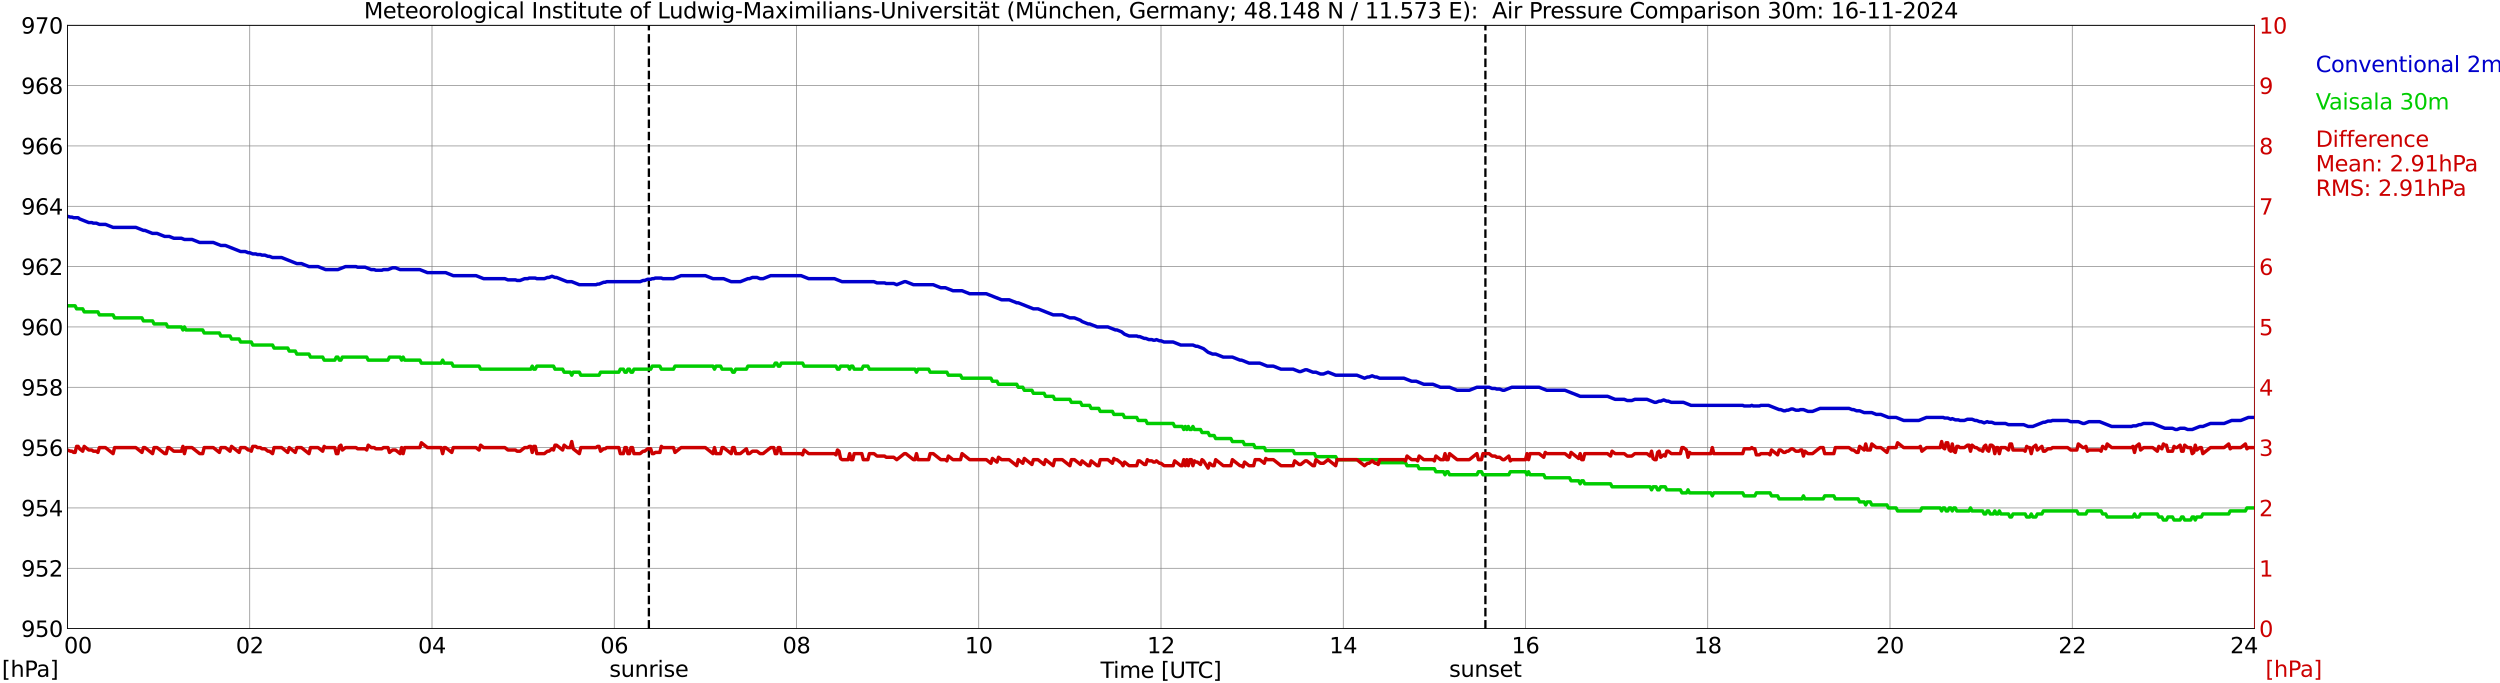 <?xml version="1.0" encoding="utf-8" standalone="no"?>
<!DOCTYPE svg PUBLIC "-//W3C//DTD SVG 1.1//EN"
  "http://www.w3.org/Graphics/SVG/1.1/DTD/svg11.dtd">
<svg xmlns:xlink="http://www.w3.org/1999/xlink" width="1085.4pt" height="296.64pt" viewBox="0 0 1085.4 296.64" xmlns="http://www.w3.org/2000/svg" version="1.1">
 <defs>
  <style type="text/css">*{stroke-linejoin: round; stroke-linecap: butt}</style>
 </defs>
 <g id="figure_1">
  <g id="patch_1">
   <path d="M 0 296.64 
L 1085.4 296.64 
L 1085.4 0 
L 0 0 
z
" style="fill: #ffffff"/>
  </g>
  <g id="axes_1">
   <g id="patch_2">
    <path d="M 29.306 272.909 
L 978.814 272.909 
L 978.814 10.976 
L 29.306 10.976 
z
" style="fill: #ffffff"/>
   </g>
   <g id="patch_3">
    <path d="M 978.814 272.909 
L 978.814 272.909 
L 978.814 10.976 
L 978.814 10.976 
z
" clip-path="url(#p51dcdfa017)" style="fill: #d3d3d3; opacity: 0.25; stroke: #d3d3d3; stroke-linejoin: miter"/>
   </g>
   <g id="matplotlib.axis_1">
    <g id="xtick_1">
     <g id="line2d_1">
      <path d="M 29.306 272.909 
L 29.306 10.976 
" clip-path="url(#p51dcdfa017)" style="fill: none; stroke: #808080; stroke-width: 0.3; stroke-linecap: square"/>
     </g>
     <g id="line2d_2"/>
     <g id="text_1">
      <!--    00 -->
      <g transform="translate(18.733 283.627) scale(0.095 -0.095)">
       <defs>
        <path id="DejaVuSans-20" transform="scale(0.016)"/>
        <path id="DejaVuSans-30" d="M 2034 4250 
Q 1547 4250 1301 3770 
Q 1056 3291 1056 2328 
Q 1056 1369 1301 889 
Q 1547 409 2034 409 
Q 2525 409 2770 889 
Q 3016 1369 3016 2328 
Q 3016 3291 2770 3770 
Q 2525 4250 2034 4250 
z
M 2034 4750 
Q 2819 4750 3233 4129 
Q 3647 3509 3647 2328 
Q 3647 1150 3233 529 
Q 2819 -91 2034 -91 
Q 1250 -91 836 529 
Q 422 1150 422 2328 
Q 422 3509 836 4129 
Q 1250 4750 2034 4750 
z
" transform="scale(0.016)"/>
       </defs>
       <use xlink:href="#DejaVuSans-20"/>
       <use xlink:href="#DejaVuSans-20" transform="translate(31.787 0)"/>
       <use xlink:href="#DejaVuSans-20" transform="translate(63.574 0)"/>
       <use xlink:href="#DejaVuSans-30" transform="translate(95.361 0)"/>
       <use xlink:href="#DejaVuSans-30" transform="translate(158.984 0)"/>
      </g>
     </g>
    </g>
    <g id="xtick_2">
     <g id="line2d_3">
      <path d="M 108.431 272.909 
L 108.431 10.976 
" clip-path="url(#p51dcdfa017)" style="fill: none; stroke: #808080; stroke-width: 0.3; stroke-linecap: square"/>
     </g>
     <g id="line2d_4"/>
     <g id="text_2">
      <!-- 02 -->
      <g transform="translate(102.387 283.627) scale(0.095 -0.095)">
       <defs>
        <path id="DejaVuSans-32" d="M 1228 531 
L 3431 531 
L 3431 0 
L 469 0 
L 469 531 
Q 828 903 1448 1529 
Q 2069 2156 2228 2338 
Q 2531 2678 2651 2914 
Q 2772 3150 2772 3378 
Q 2772 3750 2511 3984 
Q 2250 4219 1831 4219 
Q 1534 4219 1204 4116 
Q 875 4013 500 3803 
L 500 4441 
Q 881 4594 1212 4672 
Q 1544 4750 1819 4750 
Q 2544 4750 2975 4387 
Q 3406 4025 3406 3419 
Q 3406 3131 3298 2873 
Q 3191 2616 2906 2266 
Q 2828 2175 2409 1742 
Q 1991 1309 1228 531 
z
" transform="scale(0.016)"/>
       </defs>
       <use xlink:href="#DejaVuSans-30"/>
       <use xlink:href="#DejaVuSans-32" transform="translate(63.623 0)"/>
      </g>
     </g>
    </g>
    <g id="xtick_3">
     <g id="line2d_5">
      <path d="M 187.557 272.909 
L 187.557 10.976 
" clip-path="url(#p51dcdfa017)" style="fill: none; stroke: #808080; stroke-width: 0.3; stroke-linecap: square"/>
     </g>
     <g id="line2d_6"/>
     <g id="text_3">
      <!-- 04 -->
      <g transform="translate(181.513 283.627) scale(0.095 -0.095)">
       <defs>
        <path id="DejaVuSans-34" d="M 2419 4116 
L 825 1625 
L 2419 1625 
L 2419 4116 
z
M 2253 4666 
L 3047 4666 
L 3047 1625 
L 3713 1625 
L 3713 1100 
L 3047 1100 
L 3047 0 
L 2419 0 
L 2419 1100 
L 313 1100 
L 313 1709 
L 2253 4666 
z
" transform="scale(0.016)"/>
       </defs>
       <use xlink:href="#DejaVuSans-30"/>
       <use xlink:href="#DejaVuSans-34" transform="translate(63.623 0)"/>
      </g>
     </g>
    </g>
    <g id="xtick_4">
     <g id="line2d_7">
      <path d="M 266.683 272.909 
L 266.683 10.976 
" clip-path="url(#p51dcdfa017)" style="fill: none; stroke: #808080; stroke-width: 0.3; stroke-linecap: square"/>
     </g>
     <g id="line2d_8"/>
     <g id="text_4">
      <!-- 06 -->
      <g transform="translate(260.638 283.627) scale(0.095 -0.095)">
       <defs>
        <path id="DejaVuSans-36" d="M 2113 2584 
Q 1688 2584 1439 2293 
Q 1191 2003 1191 1497 
Q 1191 994 1439 701 
Q 1688 409 2113 409 
Q 2538 409 2786 701 
Q 3034 994 3034 1497 
Q 3034 2003 2786 2293 
Q 2538 2584 2113 2584 
z
M 3366 4563 
L 3366 3988 
Q 3128 4100 2886 4159 
Q 2644 4219 2406 4219 
Q 1781 4219 1451 3797 
Q 1122 3375 1075 2522 
Q 1259 2794 1537 2939 
Q 1816 3084 2150 3084 
Q 2853 3084 3261 2657 
Q 3669 2231 3669 1497 
Q 3669 778 3244 343 
Q 2819 -91 2113 -91 
Q 1303 -91 875 529 
Q 447 1150 447 2328 
Q 447 3434 972 4092 
Q 1497 4750 2381 4750 
Q 2619 4750 2861 4703 
Q 3103 4656 3366 4563 
z
" transform="scale(0.016)"/>
       </defs>
       <use xlink:href="#DejaVuSans-30"/>
       <use xlink:href="#DejaVuSans-36" transform="translate(63.623 0)"/>
      </g>
     </g>
    </g>
    <g id="xtick_5">
     <g id="line2d_9">
      <path d="M 345.808 272.909 
L 345.808 10.976 
" clip-path="url(#p51dcdfa017)" style="fill: none; stroke: #808080; stroke-width: 0.3; stroke-linecap: square"/>
     </g>
     <g id="line2d_10"/>
     <g id="text_5">
      <!-- 08 -->
      <g transform="translate(339.764 283.627) scale(0.095 -0.095)">
       <defs>
        <path id="DejaVuSans-38" d="M 2034 2216 
Q 1584 2216 1326 1975 
Q 1069 1734 1069 1313 
Q 1069 891 1326 650 
Q 1584 409 2034 409 
Q 2484 409 2743 651 
Q 3003 894 3003 1313 
Q 3003 1734 2745 1975 
Q 2488 2216 2034 2216 
z
M 1403 2484 
Q 997 2584 770 2862 
Q 544 3141 544 3541 
Q 544 4100 942 4425 
Q 1341 4750 2034 4750 
Q 2731 4750 3128 4425 
Q 3525 4100 3525 3541 
Q 3525 3141 3298 2862 
Q 3072 2584 2669 2484 
Q 3125 2378 3379 2068 
Q 3634 1759 3634 1313 
Q 3634 634 3220 271 
Q 2806 -91 2034 -91 
Q 1263 -91 848 271 
Q 434 634 434 1313 
Q 434 1759 690 2068 
Q 947 2378 1403 2484 
z
M 1172 3481 
Q 1172 3119 1398 2916 
Q 1625 2713 2034 2713 
Q 2441 2713 2670 2916 
Q 2900 3119 2900 3481 
Q 2900 3844 2670 4047 
Q 2441 4250 2034 4250 
Q 1625 4250 1398 4047 
Q 1172 3844 1172 3481 
z
" transform="scale(0.016)"/>
       </defs>
       <use xlink:href="#DejaVuSans-30"/>
       <use xlink:href="#DejaVuSans-38" transform="translate(63.623 0)"/>
      </g>
     </g>
    </g>
    <g id="xtick_6">
     <g id="line2d_11">
      <path d="M 424.934 272.909 
L 424.934 10.976 
" clip-path="url(#p51dcdfa017)" style="fill: none; stroke: #808080; stroke-width: 0.3; stroke-linecap: square"/>
     </g>
     <g id="line2d_12"/>
     <g id="text_6">
      <!-- 10 -->
      <g transform="translate(418.89 283.627) scale(0.095 -0.095)">
       <defs>
        <path id="DejaVuSans-31" d="M 794 531 
L 1825 531 
L 1825 4091 
L 703 3866 
L 703 4441 
L 1819 4666 
L 2450 4666 
L 2450 531 
L 3481 531 
L 3481 0 
L 794 0 
L 794 531 
z
" transform="scale(0.016)"/>
       </defs>
       <use xlink:href="#DejaVuSans-31"/>
       <use xlink:href="#DejaVuSans-30" transform="translate(63.623 0)"/>
      </g>
     </g>
    </g>
    <g id="xtick_7">
     <g id="line2d_13">
      <path d="M 504.06 272.909 
L 504.06 10.976 
" clip-path="url(#p51dcdfa017)" style="fill: none; stroke: #808080; stroke-width: 0.3; stroke-linecap: square"/>
     </g>
     <g id="line2d_14"/>
     <g id="text_7">
      <!-- 12 -->
      <g transform="translate(498.015 283.627) scale(0.095 -0.095)">
       <use xlink:href="#DejaVuSans-31"/>
       <use xlink:href="#DejaVuSans-32" transform="translate(63.623 0)"/>
      </g>
     </g>
    </g>
    <g id="xtick_8">
     <g id="line2d_15">
      <path d="M 583.185 272.909 
L 583.185 10.976 
" clip-path="url(#p51dcdfa017)" style="fill: none; stroke: #808080; stroke-width: 0.3; stroke-linecap: square"/>
     </g>
     <g id="line2d_16"/>
     <g id="text_8">
      <!-- 14 -->
      <g transform="translate(577.141 283.627) scale(0.095 -0.095)">
       <use xlink:href="#DejaVuSans-31"/>
       <use xlink:href="#DejaVuSans-34" transform="translate(63.623 0)"/>
      </g>
     </g>
    </g>
    <g id="xtick_9">
     <g id="line2d_17">
      <path d="M 662.311 272.909 
L 662.311 10.976 
" clip-path="url(#p51dcdfa017)" style="fill: none; stroke: #808080; stroke-width: 0.3; stroke-linecap: square"/>
     </g>
     <g id="line2d_18"/>
     <g id="text_9">
      <!-- 16 -->
      <g transform="translate(656.267 283.627) scale(0.095 -0.095)">
       <use xlink:href="#DejaVuSans-31"/>
       <use xlink:href="#DejaVuSans-36" transform="translate(63.623 0)"/>
      </g>
     </g>
    </g>
    <g id="xtick_10">
     <g id="line2d_19">
      <path d="M 741.437 272.909 
L 741.437 10.976 
" clip-path="url(#p51dcdfa017)" style="fill: none; stroke: #808080; stroke-width: 0.3; stroke-linecap: square"/>
     </g>
     <g id="line2d_20"/>
     <g id="text_10">
      <!-- 18 -->
      <g transform="translate(735.392 283.627) scale(0.095 -0.095)">
       <use xlink:href="#DejaVuSans-31"/>
       <use xlink:href="#DejaVuSans-38" transform="translate(63.623 0)"/>
      </g>
     </g>
    </g>
    <g id="xtick_11">
     <g id="line2d_21">
      <path d="M 820.562 272.909 
L 820.562 10.976 
" clip-path="url(#p51dcdfa017)" style="fill: none; stroke: #808080; stroke-width: 0.3; stroke-linecap: square"/>
     </g>
     <g id="line2d_22"/>
     <g id="text_11">
      <!-- 20 -->
      <g transform="translate(814.518 283.627) scale(0.095 -0.095)">
       <use xlink:href="#DejaVuSans-32"/>
       <use xlink:href="#DejaVuSans-30" transform="translate(63.623 0)"/>
      </g>
     </g>
    </g>
    <g id="xtick_12">
     <g id="line2d_23">
      <path d="M 899.688 272.909 
L 899.688 10.976 
" clip-path="url(#p51dcdfa017)" style="fill: none; stroke: #808080; stroke-width: 0.3; stroke-linecap: square"/>
     </g>
     <g id="line2d_24"/>
     <g id="text_12">
      <!-- 22 -->
      <g transform="translate(893.644 283.627) scale(0.095 -0.095)">
       <use xlink:href="#DejaVuSans-32"/>
       <use xlink:href="#DejaVuSans-32" transform="translate(63.623 0)"/>
      </g>
     </g>
    </g>
    <g id="xtick_13">
     <g id="line2d_25">
      <path d="M 978.814 272.909 
L 978.814 10.976 
" clip-path="url(#p51dcdfa017)" style="fill: none; stroke: #808080; stroke-width: 0.3; stroke-linecap: square"/>
     </g>
     <g id="line2d_26"/>
     <g id="text_13">
      <!-- 24    -->
      <g transform="translate(968.241 283.627) scale(0.095 -0.095)">
       <use xlink:href="#DejaVuSans-32"/>
       <use xlink:href="#DejaVuSans-34" transform="translate(63.623 0)"/>
       <use xlink:href="#DejaVuSans-20" transform="translate(127.246 0)"/>
       <use xlink:href="#DejaVuSans-20" transform="translate(159.033 0)"/>
       <use xlink:href="#DejaVuSans-20" transform="translate(190.82 0)"/>
      </g>
     </g>
    </g>
    <g id="text_14">
     <!-- Time [UTC] -->
     <g transform="translate(477.806 294.322) scale(0.095 -0.095)">
      <defs>
       <path id="DejaVuSans-54" d="M -19 4666 
L 3928 4666 
L 3928 4134 
L 2272 4134 
L 2272 0 
L 1638 0 
L 1638 4134 
L -19 4134 
L -19 4666 
z
" transform="scale(0.016)"/>
       <path id="DejaVuSans-69" d="M 603 3500 
L 1178 3500 
L 1178 0 
L 603 0 
L 603 3500 
z
M 603 4863 
L 1178 4863 
L 1178 4134 
L 603 4134 
L 603 4863 
z
" transform="scale(0.016)"/>
       <path id="DejaVuSans-6d" d="M 3328 2828 
Q 3544 3216 3844 3400 
Q 4144 3584 4550 3584 
Q 5097 3584 5394 3201 
Q 5691 2819 5691 2113 
L 5691 0 
L 5113 0 
L 5113 2094 
Q 5113 2597 4934 2840 
Q 4756 3084 4391 3084 
Q 3944 3084 3684 2787 
Q 3425 2491 3425 1978 
L 3425 0 
L 2847 0 
L 2847 2094 
Q 2847 2600 2669 2842 
Q 2491 3084 2119 3084 
Q 1678 3084 1418 2786 
Q 1159 2488 1159 1978 
L 1159 0 
L 581 0 
L 581 3500 
L 1159 3500 
L 1159 2956 
Q 1356 3278 1631 3431 
Q 1906 3584 2284 3584 
Q 2666 3584 2933 3390 
Q 3200 3197 3328 2828 
z
" transform="scale(0.016)"/>
       <path id="DejaVuSans-65" d="M 3597 1894 
L 3597 1613 
L 953 1613 
Q 991 1019 1311 708 
Q 1631 397 2203 397 
Q 2534 397 2845 478 
Q 3156 559 3463 722 
L 3463 178 
Q 3153 47 2828 -22 
Q 2503 -91 2169 -91 
Q 1331 -91 842 396 
Q 353 884 353 1716 
Q 353 2575 817 3079 
Q 1281 3584 2069 3584 
Q 2775 3584 3186 3129 
Q 3597 2675 3597 1894 
z
M 3022 2063 
Q 3016 2534 2758 2815 
Q 2500 3097 2075 3097 
Q 1594 3097 1305 2825 
Q 1016 2553 972 2059 
L 3022 2063 
z
" transform="scale(0.016)"/>
       <path id="DejaVuSans-5b" d="M 550 4863 
L 1875 4863 
L 1875 4416 
L 1125 4416 
L 1125 -397 
L 1875 -397 
L 1875 -844 
L 550 -844 
L 550 4863 
z
" transform="scale(0.016)"/>
       <path id="DejaVuSans-55" d="M 556 4666 
L 1191 4666 
L 1191 1831 
Q 1191 1081 1462 751 
Q 1734 422 2344 422 
Q 2950 422 3222 751 
Q 3494 1081 3494 1831 
L 3494 4666 
L 4128 4666 
L 4128 1753 
Q 4128 841 3676 375 
Q 3225 -91 2344 -91 
Q 1459 -91 1007 375 
Q 556 841 556 1753 
L 556 4666 
z
" transform="scale(0.016)"/>
       <path id="DejaVuSans-43" d="M 4122 4306 
L 4122 3641 
Q 3803 3938 3442 4084 
Q 3081 4231 2675 4231 
Q 1875 4231 1450 3742 
Q 1025 3253 1025 2328 
Q 1025 1406 1450 917 
Q 1875 428 2675 428 
Q 3081 428 3442 575 
Q 3803 722 4122 1019 
L 4122 359 
Q 3791 134 3420 21 
Q 3050 -91 2638 -91 
Q 1578 -91 968 557 
Q 359 1206 359 2328 
Q 359 3453 968 4101 
Q 1578 4750 2638 4750 
Q 3056 4750 3426 4639 
Q 3797 4528 4122 4306 
z
" transform="scale(0.016)"/>
       <path id="DejaVuSans-5d" d="M 1947 4863 
L 1947 -844 
L 622 -844 
L 622 -397 
L 1369 -397 
L 1369 4416 
L 622 4416 
L 622 4863 
L 1947 4863 
z
" transform="scale(0.016)"/>
      </defs>
      <use xlink:href="#DejaVuSans-54"/>
      <use xlink:href="#DejaVuSans-69" transform="translate(57.959 0)"/>
      <use xlink:href="#DejaVuSans-6d" transform="translate(85.742 0)"/>
      <use xlink:href="#DejaVuSans-65" transform="translate(183.154 0)"/>
      <use xlink:href="#DejaVuSans-20" transform="translate(244.678 0)"/>
      <use xlink:href="#DejaVuSans-5b" transform="translate(276.465 0)"/>
      <use xlink:href="#DejaVuSans-55" transform="translate(315.479 0)"/>
      <use xlink:href="#DejaVuSans-54" transform="translate(388.672 0)"/>
      <use xlink:href="#DejaVuSans-43" transform="translate(443.881 0)"/>
      <use xlink:href="#DejaVuSans-5d" transform="translate(513.705 0)"/>
     </g>
    </g>
   </g>
   <g id="matplotlib.axis_2">
    <g id="ytick_1">
     <g id="line2d_27">
      <path d="M 29.306 272.909 
L 978.814 272.909 
" clip-path="url(#p51dcdfa017)" style="fill: none; stroke: #808080; stroke-width: 0.3; stroke-linecap: square"/>
     </g>
     <g id="line2d_28"/>
     <g id="text_15">
      <!-- 950 -->
      <g transform="translate(9.173 276.518) scale(0.095 -0.095)">
       <defs>
        <path id="DejaVuSans-39" d="M 703 97 
L 703 672 
Q 941 559 1184 500 
Q 1428 441 1663 441 
Q 2288 441 2617 861 
Q 2947 1281 2994 2138 
Q 2813 1869 2534 1725 
Q 2256 1581 1919 1581 
Q 1219 1581 811 2004 
Q 403 2428 403 3163 
Q 403 3881 828 4315 
Q 1253 4750 1959 4750 
Q 2769 4750 3195 4129 
Q 3622 3509 3622 2328 
Q 3622 1225 3098 567 
Q 2575 -91 1691 -91 
Q 1453 -91 1209 -44 
Q 966 3 703 97 
z
M 1959 2075 
Q 2384 2075 2632 2365 
Q 2881 2656 2881 3163 
Q 2881 3666 2632 3958 
Q 2384 4250 1959 4250 
Q 1534 4250 1286 3958 
Q 1038 3666 1038 3163 
Q 1038 2656 1286 2365 
Q 1534 2075 1959 2075 
z
" transform="scale(0.016)"/>
        <path id="DejaVuSans-35" d="M 691 4666 
L 3169 4666 
L 3169 4134 
L 1269 4134 
L 1269 2991 
Q 1406 3038 1543 3061 
Q 1681 3084 1819 3084 
Q 2600 3084 3056 2656 
Q 3513 2228 3513 1497 
Q 3513 744 3044 326 
Q 2575 -91 1722 -91 
Q 1428 -91 1123 -41 
Q 819 9 494 109 
L 494 744 
Q 775 591 1075 516 
Q 1375 441 1709 441 
Q 2250 441 2565 725 
Q 2881 1009 2881 1497 
Q 2881 1984 2565 2268 
Q 2250 2553 1709 2553 
Q 1456 2553 1204 2497 
Q 953 2441 691 2322 
L 691 4666 
z
" transform="scale(0.016)"/>
       </defs>
       <use xlink:href="#DejaVuSans-39"/>
       <use xlink:href="#DejaVuSans-35" transform="translate(63.623 0)"/>
       <use xlink:href="#DejaVuSans-30" transform="translate(127.246 0)"/>
      </g>
     </g>
    </g>
    <g id="ytick_2">
     <g id="line2d_29">
      <path d="M 29.306 246.715 
L 978.814 246.715 
" clip-path="url(#p51dcdfa017)" style="fill: none; stroke: #808080; stroke-width: 0.3; stroke-linecap: square"/>
     </g>
     <g id="line2d_30"/>
     <g id="text_16">
      <!-- 952 -->
      <g transform="translate(9.173 250.325) scale(0.095 -0.095)">
       <use xlink:href="#DejaVuSans-39"/>
       <use xlink:href="#DejaVuSans-35" transform="translate(63.623 0)"/>
       <use xlink:href="#DejaVuSans-32" transform="translate(127.246 0)"/>
      </g>
     </g>
    </g>
    <g id="ytick_3">
     <g id="line2d_31">
      <path d="M 29.306 220.522 
L 978.814 220.522 
" clip-path="url(#p51dcdfa017)" style="fill: none; stroke: #808080; stroke-width: 0.3; stroke-linecap: square"/>
     </g>
     <g id="line2d_32"/>
     <g id="text_17">
      <!-- 954 -->
      <g transform="translate(9.173 224.131) scale(0.095 -0.095)">
       <use xlink:href="#DejaVuSans-39"/>
       <use xlink:href="#DejaVuSans-35" transform="translate(63.623 0)"/>
       <use xlink:href="#DejaVuSans-34" transform="translate(127.246 0)"/>
      </g>
     </g>
    </g>
    <g id="ytick_4">
     <g id="line2d_33">
      <path d="M 29.306 194.329 
L 978.814 194.329 
" clip-path="url(#p51dcdfa017)" style="fill: none; stroke: #808080; stroke-width: 0.3; stroke-linecap: square"/>
     </g>
     <g id="line2d_34"/>
     <g id="text_18">
      <!-- 956 -->
      <g transform="translate(9.173 197.938) scale(0.095 -0.095)">
       <use xlink:href="#DejaVuSans-39"/>
       <use xlink:href="#DejaVuSans-35" transform="translate(63.623 0)"/>
       <use xlink:href="#DejaVuSans-36" transform="translate(127.246 0)"/>
      </g>
     </g>
    </g>
    <g id="ytick_5">
     <g id="line2d_35">
      <path d="M 29.306 168.136 
L 978.814 168.136 
" clip-path="url(#p51dcdfa017)" style="fill: none; stroke: #808080; stroke-width: 0.3; stroke-linecap: square"/>
     </g>
     <g id="line2d_36"/>
     <g id="text_19">
      <!-- 958 -->
      <g transform="translate(9.173 171.745) scale(0.095 -0.095)">
       <use xlink:href="#DejaVuSans-39"/>
       <use xlink:href="#DejaVuSans-35" transform="translate(63.623 0)"/>
       <use xlink:href="#DejaVuSans-38" transform="translate(127.246 0)"/>
      </g>
     </g>
    </g>
    <g id="ytick_6">
     <g id="line2d_37">
      <path d="M 29.306 141.942 
L 978.814 141.942 
" clip-path="url(#p51dcdfa017)" style="fill: none; stroke: #808080; stroke-width: 0.3; stroke-linecap: square"/>
     </g>
     <g id="line2d_38"/>
     <g id="text_20">
      <!-- 960 -->
      <g transform="translate(9.173 145.551) scale(0.095 -0.095)">
       <use xlink:href="#DejaVuSans-39"/>
       <use xlink:href="#DejaVuSans-36" transform="translate(63.623 0)"/>
       <use xlink:href="#DejaVuSans-30" transform="translate(127.246 0)"/>
      </g>
     </g>
    </g>
    <g id="ytick_7">
     <g id="line2d_39">
      <path d="M 29.306 115.749 
L 978.814 115.749 
" clip-path="url(#p51dcdfa017)" style="fill: none; stroke: #808080; stroke-width: 0.3; stroke-linecap: square"/>
     </g>
     <g id="line2d_40"/>
     <g id="text_21">
      <!-- 962 -->
      <g transform="translate(9.173 119.358) scale(0.095 -0.095)">
       <use xlink:href="#DejaVuSans-39"/>
       <use xlink:href="#DejaVuSans-36" transform="translate(63.623 0)"/>
       <use xlink:href="#DejaVuSans-32" transform="translate(127.246 0)"/>
      </g>
     </g>
    </g>
    <g id="ytick_8">
     <g id="line2d_41">
      <path d="M 29.306 89.556 
L 978.814 89.556 
" clip-path="url(#p51dcdfa017)" style="fill: none; stroke: #808080; stroke-width: 0.3; stroke-linecap: square"/>
     </g>
     <g id="line2d_42"/>
     <g id="text_22">
      <!-- 964 -->
      <g transform="translate(9.173 93.165) scale(0.095 -0.095)">
       <use xlink:href="#DejaVuSans-39"/>
       <use xlink:href="#DejaVuSans-36" transform="translate(63.623 0)"/>
       <use xlink:href="#DejaVuSans-34" transform="translate(127.246 0)"/>
      </g>
     </g>
    </g>
    <g id="ytick_9">
     <g id="line2d_43">
      <path d="M 29.306 63.362 
L 978.814 63.362 
" clip-path="url(#p51dcdfa017)" style="fill: none; stroke: #808080; stroke-width: 0.3; stroke-linecap: square"/>
     </g>
     <g id="line2d_44"/>
     <g id="text_23">
      <!-- 966 -->
      <g transform="translate(9.173 66.972) scale(0.095 -0.095)">
       <use xlink:href="#DejaVuSans-39"/>
       <use xlink:href="#DejaVuSans-36" transform="translate(63.623 0)"/>
       <use xlink:href="#DejaVuSans-36" transform="translate(127.246 0)"/>
      </g>
     </g>
    </g>
    <g id="ytick_10">
     <g id="line2d_45">
      <path d="M 29.306 37.169 
L 978.814 37.169 
" clip-path="url(#p51dcdfa017)" style="fill: none; stroke: #808080; stroke-width: 0.3; stroke-linecap: square"/>
     </g>
     <g id="line2d_46"/>
     <g id="text_24">
      <!-- 968 -->
      <g transform="translate(9.173 40.778) scale(0.095 -0.095)">
       <use xlink:href="#DejaVuSans-39"/>
       <use xlink:href="#DejaVuSans-36" transform="translate(63.623 0)"/>
       <use xlink:href="#DejaVuSans-38" transform="translate(127.246 0)"/>
      </g>
     </g>
    </g>
    <g id="ytick_11">
     <g id="line2d_47">
      <path d="M 29.306 10.976 
L 978.814 10.976 
" clip-path="url(#p51dcdfa017)" style="fill: none; stroke: #808080; stroke-width: 0.3; stroke-linecap: square"/>
     </g>
     <g id="line2d_48"/>
     <g id="text_25">
      <!-- 970 -->
      <g transform="translate(9.173 14.585) scale(0.095 -0.095)">
       <defs>
        <path id="DejaVuSans-37" d="M 525 4666 
L 3525 4666 
L 3525 4397 
L 1831 0 
L 1172 0 
L 2766 4134 
L 525 4134 
L 525 4666 
z
" transform="scale(0.016)"/>
       </defs>
       <use xlink:href="#DejaVuSans-39"/>
       <use xlink:href="#DejaVuSans-37" transform="translate(63.623 0)"/>
       <use xlink:href="#DejaVuSans-30" transform="translate(127.246 0)"/>
      </g>
     </g>
    </g>
   </g>
   <g id="line2d_49">
    <path d="M 281.717 272.909 
L 281.717 10.976 
" clip-path="url(#p51dcdfa017)" style="fill: none; stroke-dasharray: 3.7,1.6; stroke-dashoffset: 0; stroke: #000000"/>
   </g>
   <g id="line2d_50">
    <path d="M 644.903 272.909 
L 644.903 10.976 
" clip-path="url(#p51dcdfa017)" style="fill: none; stroke-dasharray: 3.7,1.6; stroke-dashoffset: 0; stroke: #000000"/>
   </g>
   <g id="line2d_51">
    <path d="M 29.306 93.921 
L 30.625 94.27 
L 31.284 94.27 
L 31.943 94.532 
L 33.921 94.532 
L 34.581 95.056 
L 38.537 96.628 
L 39.856 96.628 
L 40.515 96.89 
L 41.834 96.89 
L 43.153 97.414 
L 45.79 97.414 
L 49.087 98.723 
L 58.978 98.723 
L 62.275 100.033 
L 62.934 100.033 
L 66.231 101.343 
L 68.209 101.343 
L 71.506 102.652 
L 73.484 102.652 
L 75.462 103.438 
L 78.759 103.438 
L 80.078 103.962 
L 83.375 103.962 
L 86.672 105.272 
L 92.606 105.272 
L 95.903 106.581 
L 97.881 106.581 
L 104.475 109.201 
L 106.453 109.201 
L 107.772 109.724 
L 108.431 109.724 
L 109.75 110.248 
L 111.069 110.248 
L 111.728 110.51 
L 113.047 110.51 
L 113.707 110.772 
L 115.025 110.772 
L 116.344 111.296 
L 117.003 111.296 
L 118.322 111.82 
L 122.278 111.82 
L 128.872 114.439 
L 130.85 114.439 
L 134.147 115.749 
L 138.104 115.749 
L 141.4 117.059 
L 146.676 117.059 
L 149.972 115.749 
L 154.588 115.749 
L 155.247 116.011 
L 158.544 116.011 
L 161.182 117.059 
L 162.501 117.059 
L 163.16 117.321 
L 165.798 117.321 
L 166.457 117.059 
L 168.435 117.059 
L 170.413 116.273 
L 171.732 116.273 
L 173.71 117.059 
L 182.282 117.059 
L 185.579 118.368 
L 193.492 118.368 
L 196.788 119.678 
L 206.679 119.678 
L 209.976 120.988 
L 219.207 120.988 
L 220.526 121.511 
L 223.823 121.511 
L 224.482 121.773 
L 225.801 121.773 
L 227.779 120.988 
L 229.098 120.988 
L 229.757 120.726 
L 232.395 120.726 
L 233.054 120.988 
L 236.351 120.988 
L 237.67 120.464 
L 238.329 120.464 
L 239.648 119.94 
L 240.967 120.464 
L 241.626 120.464 
L 246.242 122.297 
L 248.22 122.297 
L 251.517 123.607 
L 258.77 123.607 
L 259.43 123.345 
L 260.089 123.345 
L 262.067 122.559 
L 262.726 122.559 
L 263.386 122.297 
L 277.892 122.297 
L 279.211 121.773 
L 279.87 121.773 
L 281.189 121.25 
L 282.508 121.25 
L 283.167 120.988 
L 283.827 120.988 
L 284.486 120.726 
L 287.124 120.726 
L 287.783 120.988 
L 292.399 120.988 
L 295.696 119.678 
L 306.246 119.678 
L 309.543 120.988 
L 314.158 120.988 
L 317.455 122.297 
L 321.411 122.297 
L 324.708 120.988 
L 325.368 120.988 
L 326.686 120.464 
L 328.665 120.464 
L 329.983 120.988 
L 331.302 120.988 
L 334.599 119.678 
L 347.787 119.678 
L 351.083 120.988 
L 362.293 120.988 
L 365.59 122.297 
L 379.437 122.297 
L 380.756 122.821 
L 384.053 122.821 
L 384.712 123.083 
L 388.009 123.083 
L 389.328 123.607 
L 392.624 122.297 
L 393.284 122.297 
L 396.581 123.607 
L 405.153 123.607 
L 408.45 124.917 
L 410.428 124.917 
L 413.725 126.226 
L 417.681 126.226 
L 420.978 127.536 
L 428.231 127.536 
L 434.825 130.155 
L 438.122 130.155 
L 441.419 131.465 
L 442.078 131.465 
L 448.672 134.084 
L 450.65 134.084 
L 457.244 136.704 
L 461.2 136.704 
L 464.497 138.013 
L 466.475 138.013 
L 469.113 139.061 
L 469.772 139.585 
L 472.409 140.633 
L 473.069 140.633 
L 476.366 141.942 
L 480.981 141.942 
L 484.278 143.252 
L 484.938 143.252 
L 486.916 144.038 
L 488.235 145.085 
L 490.213 145.871 
L 493.51 145.871 
L 494.169 146.133 
L 494.828 146.133 
L 496.807 146.919 
L 497.466 146.919 
L 498.785 147.443 
L 500.103 147.443 
L 500.763 147.705 
L 501.422 147.705 
L 502.082 147.443 
L 503.4 147.967 
L 504.06 147.967 
L 505.379 148.491 
L 509.335 148.491 
L 512.632 149.8 
L 517.907 149.8 
L 519.226 150.324 
L 519.885 150.324 
L 522.522 151.372 
L 524.501 152.943 
L 526.479 153.729 
L 527.797 153.729 
L 531.094 155.039 
L 535.051 155.039 
L 538.348 156.349 
L 539.007 156.349 
L 542.304 157.658 
L 546.919 157.658 
L 550.216 158.968 
L 552.854 158.968 
L 556.151 160.278 
L 561.426 160.278 
L 564.063 161.325 
L 564.723 161.325 
L 566.701 160.539 
L 567.36 160.539 
L 569.998 161.587 
L 571.317 161.587 
L 573.295 162.373 
L 574.613 162.373 
L 576.592 161.587 
L 579.889 162.897 
L 589.12 162.897 
L 592.417 164.207 
L 593.736 163.683 
L 594.395 163.683 
L 595.714 163.159 
L 597.032 163.683 
L 597.692 163.683 
L 599.011 164.207 
L 609.561 164.207 
L 612.858 165.516 
L 614.836 165.516 
L 618.133 166.826 
L 622.089 166.826 
L 625.386 168.136 
L 629.342 168.136 
L 632.639 169.445 
L 637.914 169.445 
L 641.211 168.136 
L 646.486 168.136 
L 647.805 168.659 
L 649.123 168.659 
L 649.783 168.921 
L 651.102 168.921 
L 652.42 169.445 
L 653.08 169.445 
L 656.377 168.136 
L 668.246 168.136 
L 671.542 169.445 
L 679.455 169.445 
L 686.049 172.065 
L 697.918 172.065 
L 701.215 173.374 
L 705.171 173.374 
L 706.49 173.898 
L 708.468 173.898 
L 709.786 173.374 
L 715.062 173.374 
L 718.358 174.684 
L 719.018 174.684 
L 720.337 174.16 
L 720.996 174.16 
L 722.315 173.636 
L 723.633 174.16 
L 724.293 174.16 
L 725.612 174.684 
L 730.887 174.684 
L 734.184 175.994 
L 756.602 175.994 
L 757.262 176.255 
L 759.899 176.255 
L 760.559 175.994 
L 761.218 176.255 
L 763.856 176.255 
L 764.515 175.994 
L 767.812 175.994 
L 772.428 177.827 
L 773.087 177.827 
L 774.406 178.351 
L 775.065 178.351 
L 775.725 178.089 
L 776.384 178.089 
L 777.703 177.565 
L 778.362 177.565 
L 779.681 178.089 
L 781 178.089 
L 781.659 177.827 
L 782.978 177.827 
L 784.956 178.613 
L 786.934 178.613 
L 790.231 177.303 
L 802.759 177.303 
L 804.078 177.827 
L 804.737 177.827 
L 806.056 178.351 
L 807.375 178.351 
L 809.353 179.137 
L 812.65 179.137 
L 814.628 179.923 
L 816.606 179.923 
L 819.903 181.232 
L 823.2 181.232 
L 826.497 182.542 
L 833.091 182.542 
L 836.388 181.232 
L 843.641 181.232 
L 844.3 181.494 
L 845.619 181.494 
L 846.938 182.018 
L 847.597 181.756 
L 848.916 182.28 
L 850.235 182.28 
L 850.894 182.542 
L 852.872 182.542 
L 854.191 182.018 
L 856.169 182.018 
L 857.488 182.542 
L 858.147 182.542 
L 859.466 183.066 
L 860.125 183.066 
L 861.444 183.59 
L 862.763 183.066 
L 863.422 183.328 
L 864.741 183.328 
L 866.06 183.852 
L 870.675 183.852 
L 871.994 184.375 
L 878.588 184.375 
L 880.566 185.161 
L 882.544 185.161 
L 887.16 183.328 
L 887.819 183.328 
L 889.138 182.804 
L 890.457 182.804 
L 891.116 182.542 
L 897.71 182.542 
L 899.029 183.066 
L 902.326 183.066 
L 904.304 183.852 
L 904.963 183.852 
L 906.941 183.066 
L 911.557 183.066 
L 916.832 185.161 
L 925.404 185.161 
L 926.063 184.899 
L 927.382 184.899 
L 928.701 184.375 
L 929.36 184.375 
L 930.679 183.852 
L 934.635 183.852 
L 939.91 185.947 
L 943.207 185.947 
L 944.526 186.471 
L 945.185 186.471 
L 946.504 185.947 
L 948.482 185.947 
L 949.801 186.471 
L 951.779 186.471 
L 955.076 185.161 
L 956.395 185.161 
L 959.692 183.852 
L 965.626 183.852 
L 968.923 182.542 
L 972.879 182.542 
L 976.176 181.232 
L 978.154 181.232 
L 978.154 181.232 
" clip-path="url(#p51dcdfa017)" style="fill: none; stroke: #0000cc; stroke-width: 1.5; stroke-linecap: square"/>
   </g>
   <g id="line2d_52">
    <path d="M 29.965 132.775 
L 32.603 132.775 
L 33.262 134.084 
L 35.9 134.084 
L 36.559 135.394 
L 42.493 135.394 
L 43.153 136.704 
L 49.087 136.704 
L 49.747 138.013 
L 61.615 138.013 
L 62.275 139.323 
L 66.231 139.323 
L 66.89 140.633 
L 72.166 140.633 
L 72.825 141.942 
L 78.759 141.942 
L 79.419 143.252 
L 80.078 141.942 
L 80.737 143.252 
L 87.991 143.252 
L 88.65 144.562 
L 95.244 144.562 
L 95.903 145.871 
L 99.86 145.871 
L 100.519 147.181 
L 103.816 147.181 
L 104.475 148.491 
L 109.091 148.491 
L 109.75 149.8 
L 118.322 149.8 
L 118.982 151.11 
L 124.916 151.11 
L 125.575 152.42 
L 128.213 152.42 
L 128.872 153.729 
L 134.147 153.729 
L 134.807 155.039 
L 140.082 155.039 
L 140.741 156.349 
L 145.357 156.349 
L 146.016 155.039 
L 146.676 155.039 
L 147.335 156.349 
L 147.994 156.349 
L 148.654 155.039 
L 159.204 155.039 
L 159.863 156.349 
L 168.435 156.349 
L 169.094 155.039 
L 173.71 155.039 
L 174.37 156.349 
L 175.029 155.039 
L 175.688 156.349 
L 182.282 156.349 
L 182.941 157.658 
L 191.513 157.658 
L 192.173 156.349 
L 192.832 157.658 
L 196.129 157.658 
L 196.788 158.968 
L 207.998 158.968 
L 208.657 160.278 
L 230.417 160.278 
L 231.076 158.968 
L 231.736 160.278 
L 232.395 160.278 
L 233.054 158.968 
L 240.308 158.968 
L 240.967 160.278 
L 244.264 160.278 
L 244.923 161.587 
L 247.561 161.587 
L 248.22 162.897 
L 248.88 161.587 
L 251.517 161.587 
L 252.176 162.897 
L 260.089 162.897 
L 260.748 161.587 
L 268.661 161.587 
L 269.32 160.278 
L 270.639 160.278 
L 271.298 161.587 
L 271.958 161.587 
L 272.617 160.278 
L 273.277 160.278 
L 273.936 161.587 
L 274.595 161.587 
L 275.255 160.278 
L 282.508 160.278 
L 283.167 158.968 
L 286.464 158.968 
L 287.124 160.278 
L 292.399 160.278 
L 293.058 158.968 
L 309.543 158.968 
L 310.202 160.278 
L 310.861 158.968 
L 312.839 158.968 
L 313.499 160.278 
L 317.455 160.278 
L 318.114 161.587 
L 318.774 161.587 
L 319.433 160.278 
L 324.049 160.278 
L 324.708 158.968 
L 335.918 158.968 
L 336.577 157.658 
L 337.236 157.658 
L 337.896 158.968 
L 338.555 158.968 
L 339.215 157.658 
L 348.446 157.658 
L 349.105 158.968 
L 362.952 158.968 
L 363.612 160.278 
L 364.271 160.278 
L 364.93 158.968 
L 368.227 158.968 
L 368.887 160.278 
L 369.546 158.968 
L 370.206 158.968 
L 370.865 160.278 
L 374.162 160.278 
L 374.821 158.968 
L 376.799 158.968 
L 377.459 160.278 
L 397.24 160.278 
L 397.899 161.587 
L 398.559 160.278 
L 403.175 160.278 
L 403.834 161.587 
L 411.087 161.587 
L 411.746 162.897 
L 417.022 162.897 
L 417.681 164.207 
L 430.209 164.207 
L 430.869 165.516 
L 432.847 165.516 
L 433.506 166.826 
L 441.419 166.826 
L 442.078 168.136 
L 444.056 168.136 
L 444.716 169.445 
L 448.012 169.445 
L 448.672 170.755 
L 453.287 170.755 
L 453.947 172.065 
L 457.244 172.065 
L 457.903 173.374 
L 464.497 173.374 
L 465.156 174.684 
L 469.113 174.684 
L 469.772 175.994 
L 473.069 175.994 
L 473.728 177.303 
L 477.025 177.303 
L 477.685 178.613 
L 482.96 178.613 
L 483.619 179.923 
L 487.575 179.923 
L 488.235 181.232 
L 493.51 181.232 
L 494.169 182.542 
L 497.466 182.542 
L 498.125 183.852 
L 509.335 183.852 
L 509.994 185.161 
L 513.291 185.161 
L 513.95 186.471 
L 514.61 185.161 
L 515.269 186.471 
L 515.929 185.161 
L 516.588 186.471 
L 517.247 186.471 
L 517.907 185.161 
L 518.566 186.471 
L 521.204 186.471 
L 521.863 187.781 
L 524.501 187.781 
L 525.16 189.09 
L 527.138 189.09 
L 527.797 190.4 
L 534.391 190.4 
L 535.051 191.71 
L 539.666 191.71 
L 540.326 193.019 
L 544.282 193.019 
L 544.941 194.329 
L 548.898 194.329 
L 549.557 195.639 
L 561.426 195.639 
L 562.085 196.948 
L 570.657 196.948 
L 571.317 198.258 
L 579.889 198.258 
L 580.548 199.568 
L 598.351 199.568 
L 599.011 200.877 
L 610.22 200.877 
L 610.879 202.187 
L 615.495 202.187 
L 616.154 203.497 
L 622.748 203.497 
L 623.408 204.806 
L 626.705 204.806 
L 627.364 206.116 
L 628.023 204.806 
L 628.683 204.806 
L 629.342 206.116 
L 641.211 206.116 
L 641.87 204.806 
L 643.189 204.806 
L 643.848 206.116 
L 655.058 206.116 
L 655.717 204.806 
L 662.311 204.806 
L 662.97 206.116 
L 663.63 204.806 
L 664.289 206.116 
L 670.224 206.116 
L 670.883 207.426 
L 681.433 207.426 
L 682.092 208.735 
L 685.389 208.735 
L 686.049 210.045 
L 686.708 208.735 
L 687.368 208.735 
L 688.027 210.045 
L 699.236 210.045 
L 699.896 211.355 
L 716.38 211.355 
L 717.04 212.664 
L 717.699 211.355 
L 719.018 211.355 
L 719.677 212.664 
L 720.337 212.664 
L 720.996 211.355 
L 722.974 211.355 
L 723.633 212.664 
L 729.568 212.664 
L 730.227 213.974 
L 732.205 213.974 
L 732.865 212.664 
L 733.524 213.974 
L 742.756 213.974 
L 743.415 215.284 
L 744.074 213.974 
L 756.602 213.974 
L 757.262 215.284 
L 761.878 215.284 
L 762.537 213.974 
L 768.471 213.974 
L 769.131 215.284 
L 771.768 215.284 
L 772.428 216.593 
L 782.318 216.593 
L 782.978 215.284 
L 783.637 216.593 
L 791.55 216.593 
L 792.209 215.284 
L 796.165 215.284 
L 796.825 216.593 
L 806.715 216.593 
L 807.375 217.903 
L 809.353 217.903 
L 810.012 219.213 
L 810.672 217.903 
L 811.99 217.903 
L 812.65 219.213 
L 819.244 219.213 
L 819.903 220.522 
L 823.2 220.522 
L 823.859 221.832 
L 833.75 221.832 
L 834.409 220.522 
L 842.322 220.522 
L 842.981 221.832 
L 843.641 220.522 
L 844.3 220.522 
L 844.959 221.832 
L 845.619 221.832 
L 846.278 220.522 
L 846.938 220.522 
L 847.597 221.832 
L 848.256 220.522 
L 848.916 220.522 
L 849.575 221.832 
L 854.85 221.832 
L 855.51 220.522 
L 856.169 221.832 
L 860.785 221.832 
L 861.444 223.142 
L 862.103 223.142 
L 862.763 221.832 
L 863.422 221.832 
L 864.082 223.142 
L 865.4 223.142 
L 866.06 221.832 
L 866.719 223.142 
L 867.378 223.142 
L 868.038 221.832 
L 868.697 223.142 
L 871.994 223.142 
L 872.653 224.451 
L 873.313 224.451 
L 873.972 223.142 
L 879.247 223.142 
L 879.907 224.451 
L 881.225 224.451 
L 881.885 223.142 
L 882.544 224.451 
L 883.863 224.451 
L 884.522 223.142 
L 886.5 223.142 
L 887.16 221.832 
L 901.666 221.832 
L 902.326 223.142 
L 905.622 223.142 
L 906.282 221.832 
L 912.216 221.832 
L 912.876 223.142 
L 914.194 223.142 
L 914.854 224.451 
L 926.063 224.451 
L 926.723 223.142 
L 927.382 224.451 
L 928.701 224.451 
L 929.36 223.142 
L 936.613 223.142 
L 937.273 224.451 
L 938.592 224.451 
L 939.251 225.761 
L 940.57 225.761 
L 941.229 224.451 
L 943.207 224.451 
L 943.867 225.761 
L 946.504 225.761 
L 947.163 224.451 
L 947.823 224.451 
L 948.482 225.761 
L 951.12 225.761 
L 951.779 224.451 
L 952.438 224.451 
L 953.098 225.761 
L 953.757 224.451 
L 955.735 224.451 
L 956.395 223.142 
L 967.604 223.142 
L 968.264 221.832 
L 974.857 221.832 
L 975.517 220.522 
L 978.154 220.522 
L 978.154 220.522 
" clip-path="url(#p51dcdfa017)" style="fill: none; stroke: #00cc00; stroke-width: 1.5; stroke-linecap: square"/>
   </g>
   <g id="patch_4">
    <path d="M 29.306 272.909 
L 29.306 10.976 
" style="fill: none; stroke: #000000; stroke-width: 0.3; stroke-linejoin: miter; stroke-linecap: square"/>
   </g>
   <g id="patch_5">
    <path d="M 978.814 272.909 
L 978.814 10.976 
" style="fill: none; stroke: #000000; stroke-width: 0.3; stroke-linejoin: miter; stroke-linecap: square"/>
   </g>
   <g id="patch_6">
    <path d="M 29.306 272.909 
L 978.814 272.909 
" style="fill: none; stroke: #000000; stroke-width: 0.3; stroke-linejoin: miter; stroke-linecap: square"/>
   </g>
   <g id="patch_7">
    <path d="M 29.306 10.976 
L 978.814 10.976 
" style="fill: none; stroke: #000000; stroke-width: 0.3; stroke-linejoin: miter; stroke-linecap: square"/>
   </g>
   <g id="text_26">
    <!-- sunrise -->
    <g transform="translate(264.552 293.863) scale(0.095 -0.095)">
     <defs>
      <path id="DejaVuSans-73" d="M 2834 3397 
L 2834 2853 
Q 2591 2978 2328 3040 
Q 2066 3103 1784 3103 
Q 1356 3103 1142 2972 
Q 928 2841 928 2578 
Q 928 2378 1081 2264 
Q 1234 2150 1697 2047 
L 1894 2003 
Q 2506 1872 2764 1633 
Q 3022 1394 3022 966 
Q 3022 478 2636 193 
Q 2250 -91 1575 -91 
Q 1294 -91 989 -36 
Q 684 19 347 128 
L 347 722 
Q 666 556 975 473 
Q 1284 391 1588 391 
Q 1994 391 2212 530 
Q 2431 669 2431 922 
Q 2431 1156 2273 1281 
Q 2116 1406 1581 1522 
L 1381 1569 
Q 847 1681 609 1914 
Q 372 2147 372 2553 
Q 372 3047 722 3315 
Q 1072 3584 1716 3584 
Q 2034 3584 2315 3537 
Q 2597 3491 2834 3397 
z
" transform="scale(0.016)"/>
      <path id="DejaVuSans-75" d="M 544 1381 
L 544 3500 
L 1119 3500 
L 1119 1403 
Q 1119 906 1312 657 
Q 1506 409 1894 409 
Q 2359 409 2629 706 
Q 2900 1003 2900 1516 
L 2900 3500 
L 3475 3500 
L 3475 0 
L 2900 0 
L 2900 538 
Q 2691 219 2414 64 
Q 2138 -91 1772 -91 
Q 1169 -91 856 284 
Q 544 659 544 1381 
z
M 1991 3584 
L 1991 3584 
z
" transform="scale(0.016)"/>
      <path id="DejaVuSans-6e" d="M 3513 2113 
L 3513 0 
L 2938 0 
L 2938 2094 
Q 2938 2591 2744 2837 
Q 2550 3084 2163 3084 
Q 1697 3084 1428 2787 
Q 1159 2491 1159 1978 
L 1159 0 
L 581 0 
L 581 3500 
L 1159 3500 
L 1159 2956 
Q 1366 3272 1645 3428 
Q 1925 3584 2291 3584 
Q 2894 3584 3203 3211 
Q 3513 2838 3513 2113 
z
" transform="scale(0.016)"/>
      <path id="DejaVuSans-72" d="M 2631 2963 
Q 2534 3019 2420 3045 
Q 2306 3072 2169 3072 
Q 1681 3072 1420 2755 
Q 1159 2438 1159 1844 
L 1159 0 
L 581 0 
L 581 3500 
L 1159 3500 
L 1159 2956 
Q 1341 3275 1631 3429 
Q 1922 3584 2338 3584 
Q 2397 3584 2469 3576 
Q 2541 3569 2628 3553 
L 2631 2963 
z
" transform="scale(0.016)"/>
     </defs>
     <use xlink:href="#DejaVuSans-73"/>
     <use xlink:href="#DejaVuSans-75" transform="translate(52.1 0)"/>
     <use xlink:href="#DejaVuSans-6e" transform="translate(115.479 0)"/>
     <use xlink:href="#DejaVuSans-72" transform="translate(178.857 0)"/>
     <use xlink:href="#DejaVuSans-69" transform="translate(219.971 0)"/>
     <use xlink:href="#DejaVuSans-73" transform="translate(247.754 0)"/>
     <use xlink:href="#DejaVuSans-65" transform="translate(299.854 0)"/>
    </g>
   </g>
   <g id="text_27">
    <!-- sunset -->
    <g transform="translate(629.149 293.863) scale(0.095 -0.095)">
     <defs>
      <path id="DejaVuSans-74" d="M 1172 4494 
L 1172 3500 
L 2356 3500 
L 2356 3053 
L 1172 3053 
L 1172 1153 
Q 1172 725 1289 603 
Q 1406 481 1766 481 
L 2356 481 
L 2356 0 
L 1766 0 
Q 1100 0 847 248 
Q 594 497 594 1153 
L 594 3053 
L 172 3053 
L 172 3500 
L 594 3500 
L 594 4494 
L 1172 4494 
z
" transform="scale(0.016)"/>
     </defs>
     <use xlink:href="#DejaVuSans-73"/>
     <use xlink:href="#DejaVuSans-75" transform="translate(52.1 0)"/>
     <use xlink:href="#DejaVuSans-6e" transform="translate(115.479 0)"/>
     <use xlink:href="#DejaVuSans-73" transform="translate(178.857 0)"/>
     <use xlink:href="#DejaVuSans-65" transform="translate(230.957 0)"/>
     <use xlink:href="#DejaVuSans-74" transform="translate(292.48 0)"/>
    </g>
   </g>
   <g id="text_28">
    <!-- [hPa] -->
    <g transform="translate(0.821 293.863) scale(0.095 -0.095)">
     <defs>
      <path id="DejaVuSans-68" d="M 3513 2113 
L 3513 0 
L 2938 0 
L 2938 2094 
Q 2938 2591 2744 2837 
Q 2550 3084 2163 3084 
Q 1697 3084 1428 2787 
Q 1159 2491 1159 1978 
L 1159 0 
L 581 0 
L 581 4863 
L 1159 4863 
L 1159 2956 
Q 1366 3272 1645 3428 
Q 1925 3584 2291 3584 
Q 2894 3584 3203 3211 
Q 3513 2838 3513 2113 
z
" transform="scale(0.016)"/>
      <path id="DejaVuSans-50" d="M 1259 4147 
L 1259 2394 
L 2053 2394 
Q 2494 2394 2734 2622 
Q 2975 2850 2975 3272 
Q 2975 3691 2734 3919 
Q 2494 4147 2053 4147 
L 1259 4147 
z
M 628 4666 
L 2053 4666 
Q 2838 4666 3239 4311 
Q 3641 3956 3641 3272 
Q 3641 2581 3239 2228 
Q 2838 1875 2053 1875 
L 1259 1875 
L 1259 0 
L 628 0 
L 628 4666 
z
" transform="scale(0.016)"/>
      <path id="DejaVuSans-61" d="M 2194 1759 
Q 1497 1759 1228 1600 
Q 959 1441 959 1056 
Q 959 750 1161 570 
Q 1363 391 1709 391 
Q 2188 391 2477 730 
Q 2766 1069 2766 1631 
L 2766 1759 
L 2194 1759 
z
M 3341 1997 
L 3341 0 
L 2766 0 
L 2766 531 
Q 2569 213 2275 61 
Q 1981 -91 1556 -91 
Q 1019 -91 701 211 
Q 384 513 384 1019 
Q 384 1609 779 1909 
Q 1175 2209 1959 2209 
L 2766 2209 
L 2766 2266 
Q 2766 2663 2505 2880 
Q 2244 3097 1772 3097 
Q 1472 3097 1187 3025 
Q 903 2953 641 2809 
L 641 3341 
Q 956 3463 1253 3523 
Q 1550 3584 1831 3584 
Q 2591 3584 2966 3190 
Q 3341 2797 3341 1997 
z
" transform="scale(0.016)"/>
     </defs>
     <use xlink:href="#DejaVuSans-5b"/>
     <use xlink:href="#DejaVuSans-68" transform="translate(39.014 0)"/>
     <use xlink:href="#DejaVuSans-50" transform="translate(102.393 0)"/>
     <use xlink:href="#DejaVuSans-61" transform="translate(158.195 0)"/>
     <use xlink:href="#DejaVuSans-5d" transform="translate(219.475 0)"/>
    </g>
   </g>
   <g id="text_29">
    <!-- Conventional 2m -->
    <g style="fill: #0000cc" transform="translate(1005.4 31.291) scale(0.095 -0.095)">
     <defs>
      <path id="DejaVuSans-6f" d="M 1959 3097 
Q 1497 3097 1228 2736 
Q 959 2375 959 1747 
Q 959 1119 1226 758 
Q 1494 397 1959 397 
Q 2419 397 2687 759 
Q 2956 1122 2956 1747 
Q 2956 2369 2687 2733 
Q 2419 3097 1959 3097 
z
M 1959 3584 
Q 2709 3584 3137 3096 
Q 3566 2609 3566 1747 
Q 3566 888 3137 398 
Q 2709 -91 1959 -91 
Q 1206 -91 779 398 
Q 353 888 353 1747 
Q 353 2609 779 3096 
Q 1206 3584 1959 3584 
z
" transform="scale(0.016)"/>
      <path id="DejaVuSans-76" d="M 191 3500 
L 800 3500 
L 1894 563 
L 2988 3500 
L 3597 3500 
L 2284 0 
L 1503 0 
L 191 3500 
z
" transform="scale(0.016)"/>
      <path id="DejaVuSans-6c" d="M 603 4863 
L 1178 4863 
L 1178 0 
L 603 0 
L 603 4863 
z
" transform="scale(0.016)"/>
     </defs>
     <use xlink:href="#DejaVuSans-43"/>
     <use xlink:href="#DejaVuSans-6f" transform="translate(69.824 0)"/>
     <use xlink:href="#DejaVuSans-6e" transform="translate(131.006 0)"/>
     <use xlink:href="#DejaVuSans-76" transform="translate(194.385 0)"/>
     <use xlink:href="#DejaVuSans-65" transform="translate(253.564 0)"/>
     <use xlink:href="#DejaVuSans-6e" transform="translate(315.088 0)"/>
     <use xlink:href="#DejaVuSans-74" transform="translate(378.467 0)"/>
     <use xlink:href="#DejaVuSans-69" transform="translate(417.676 0)"/>
     <use xlink:href="#DejaVuSans-6f" transform="translate(445.459 0)"/>
     <use xlink:href="#DejaVuSans-6e" transform="translate(506.641 0)"/>
     <use xlink:href="#DejaVuSans-61" transform="translate(570.02 0)"/>
     <use xlink:href="#DejaVuSans-6c" transform="translate(631.299 0)"/>
     <use xlink:href="#DejaVuSans-20" transform="translate(659.082 0)"/>
     <use xlink:href="#DejaVuSans-32" transform="translate(690.869 0)"/>
     <use xlink:href="#DejaVuSans-6d" transform="translate(754.492 0)"/>
    </g>
   </g>
   <g id="text_30">
    <!-- Vaisala 30m -->
    <g style="fill: #00cc00" transform="translate(1005.4 47.531) scale(0.095 -0.095)">
     <defs>
      <path id="DejaVuSans-56" d="M 1831 0 
L 50 4666 
L 709 4666 
L 2188 738 
L 3669 4666 
L 4325 4666 
L 2547 0 
L 1831 0 
z
" transform="scale(0.016)"/>
      <path id="DejaVuSans-33" d="M 2597 2516 
Q 3050 2419 3304 2112 
Q 3559 1806 3559 1356 
Q 3559 666 3084 287 
Q 2609 -91 1734 -91 
Q 1441 -91 1130 -33 
Q 819 25 488 141 
L 488 750 
Q 750 597 1062 519 
Q 1375 441 1716 441 
Q 2309 441 2620 675 
Q 2931 909 2931 1356 
Q 2931 1769 2642 2001 
Q 2353 2234 1838 2234 
L 1294 2234 
L 1294 2753 
L 1863 2753 
Q 2328 2753 2575 2939 
Q 2822 3125 2822 3475 
Q 2822 3834 2567 4026 
Q 2313 4219 1838 4219 
Q 1578 4219 1281 4162 
Q 984 4106 628 3988 
L 628 4550 
Q 988 4650 1302 4700 
Q 1616 4750 1894 4750 
Q 2613 4750 3031 4423 
Q 3450 4097 3450 3541 
Q 3450 3153 3228 2886 
Q 3006 2619 2597 2516 
z
" transform="scale(0.016)"/>
     </defs>
     <use xlink:href="#DejaVuSans-56"/>
     <use xlink:href="#DejaVuSans-61" transform="translate(60.658 0)"/>
     <use xlink:href="#DejaVuSans-69" transform="translate(121.938 0)"/>
     <use xlink:href="#DejaVuSans-73" transform="translate(149.721 0)"/>
     <use xlink:href="#DejaVuSans-61" transform="translate(201.82 0)"/>
     <use xlink:href="#DejaVuSans-6c" transform="translate(263.1 0)"/>
     <use xlink:href="#DejaVuSans-61" transform="translate(290.883 0)"/>
     <use xlink:href="#DejaVuSans-20" transform="translate(352.162 0)"/>
     <use xlink:href="#DejaVuSans-33" transform="translate(383.949 0)"/>
     <use xlink:href="#DejaVuSans-30" transform="translate(447.572 0)"/>
     <use xlink:href="#DejaVuSans-6d" transform="translate(511.195 0)"/>
    </g>
   </g>
   <g id="text_31">
    <!-- Difference -->
    <g style="fill: #cc0000" transform="translate(1005.4 63.771) scale(0.095 -0.095)">
     <defs>
      <path id="DejaVuSans-44" d="M 1259 4147 
L 1259 519 
L 2022 519 
Q 2988 519 3436 956 
Q 3884 1394 3884 2338 
Q 3884 3275 3436 3711 
Q 2988 4147 2022 4147 
L 1259 4147 
z
M 628 4666 
L 1925 4666 
Q 3281 4666 3915 4102 
Q 4550 3538 4550 2338 
Q 4550 1131 3912 565 
Q 3275 0 1925 0 
L 628 0 
L 628 4666 
z
" transform="scale(0.016)"/>
      <path id="DejaVuSans-66" d="M 2375 4863 
L 2375 4384 
L 1825 4384 
Q 1516 4384 1395 4259 
Q 1275 4134 1275 3809 
L 1275 3500 
L 2222 3500 
L 2222 3053 
L 1275 3053 
L 1275 0 
L 697 0 
L 697 3053 
L 147 3053 
L 147 3500 
L 697 3500 
L 697 3744 
Q 697 4328 969 4595 
Q 1241 4863 1831 4863 
L 2375 4863 
z
" transform="scale(0.016)"/>
      <path id="DejaVuSans-63" d="M 3122 3366 
L 3122 2828 
Q 2878 2963 2633 3030 
Q 2388 3097 2138 3097 
Q 1578 3097 1268 2742 
Q 959 2388 959 1747 
Q 959 1106 1268 751 
Q 1578 397 2138 397 
Q 2388 397 2633 464 
Q 2878 531 3122 666 
L 3122 134 
Q 2881 22 2623 -34 
Q 2366 -91 2075 -91 
Q 1284 -91 818 406 
Q 353 903 353 1747 
Q 353 2603 823 3093 
Q 1294 3584 2113 3584 
Q 2378 3584 2631 3529 
Q 2884 3475 3122 3366 
z
" transform="scale(0.016)"/>
     </defs>
     <use xlink:href="#DejaVuSans-44"/>
     <use xlink:href="#DejaVuSans-69" transform="translate(77.002 0)"/>
     <use xlink:href="#DejaVuSans-66" transform="translate(104.785 0)"/>
     <use xlink:href="#DejaVuSans-66" transform="translate(139.99 0)"/>
     <use xlink:href="#DejaVuSans-65" transform="translate(175.195 0)"/>
     <use xlink:href="#DejaVuSans-72" transform="translate(236.719 0)"/>
     <use xlink:href="#DejaVuSans-65" transform="translate(275.582 0)"/>
     <use xlink:href="#DejaVuSans-6e" transform="translate(337.105 0)"/>
     <use xlink:href="#DejaVuSans-63" transform="translate(400.484 0)"/>
     <use xlink:href="#DejaVuSans-65" transform="translate(455.465 0)"/>
    </g>
    <!-- Mean: 2.91hPa -->
    <g style="fill: #cc0000" transform="translate(1005.4 74.408) scale(0.095 -0.095)">
     <defs>
      <path id="DejaVuSans-4d" d="M 628 4666 
L 1569 4666 
L 2759 1491 
L 3956 4666 
L 4897 4666 
L 4897 0 
L 4281 0 
L 4281 4097 
L 3078 897 
L 2444 897 
L 1241 4097 
L 1241 0 
L 628 0 
L 628 4666 
z
" transform="scale(0.016)"/>
      <path id="DejaVuSans-3a" d="M 750 794 
L 1409 794 
L 1409 0 
L 750 0 
L 750 794 
z
M 750 3309 
L 1409 3309 
L 1409 2516 
L 750 2516 
L 750 3309 
z
" transform="scale(0.016)"/>
      <path id="DejaVuSans-2e" d="M 684 794 
L 1344 794 
L 1344 0 
L 684 0 
L 684 794 
z
" transform="scale(0.016)"/>
     </defs>
     <use xlink:href="#DejaVuSans-4d"/>
     <use xlink:href="#DejaVuSans-65" transform="translate(86.279 0)"/>
     <use xlink:href="#DejaVuSans-61" transform="translate(147.803 0)"/>
     <use xlink:href="#DejaVuSans-6e" transform="translate(209.082 0)"/>
     <use xlink:href="#DejaVuSans-3a" transform="translate(272.461 0)"/>
     <use xlink:href="#DejaVuSans-20" transform="translate(306.152 0)"/>
     <use xlink:href="#DejaVuSans-32" transform="translate(337.939 0)"/>
     <use xlink:href="#DejaVuSans-2e" transform="translate(401.562 0)"/>
     <use xlink:href="#DejaVuSans-39" transform="translate(433.35 0)"/>
     <use xlink:href="#DejaVuSans-31" transform="translate(496.973 0)"/>
     <use xlink:href="#DejaVuSans-68" transform="translate(560.596 0)"/>
     <use xlink:href="#DejaVuSans-50" transform="translate(623.975 0)"/>
     <use xlink:href="#DejaVuSans-61" transform="translate(679.777 0)"/>
    </g>
    <!-- RMS: 2.91hPa -->
    <g style="fill: #cc0000" transform="translate(1005.4 85.046) scale(0.095 -0.095)">
     <defs>
      <path id="DejaVuSans-52" d="M 2841 2188 
Q 3044 2119 3236 1894 
Q 3428 1669 3622 1275 
L 4263 0 
L 3584 0 
L 2988 1197 
Q 2756 1666 2539 1819 
Q 2322 1972 1947 1972 
L 1259 1972 
L 1259 0 
L 628 0 
L 628 4666 
L 2053 4666 
Q 2853 4666 3247 4331 
Q 3641 3997 3641 3322 
Q 3641 2881 3436 2590 
Q 3231 2300 2841 2188 
z
M 1259 4147 
L 1259 2491 
L 2053 2491 
Q 2509 2491 2742 2702 
Q 2975 2913 2975 3322 
Q 2975 3731 2742 3939 
Q 2509 4147 2053 4147 
L 1259 4147 
z
" transform="scale(0.016)"/>
      <path id="DejaVuSans-53" d="M 3425 4513 
L 3425 3897 
Q 3066 4069 2747 4153 
Q 2428 4238 2131 4238 
Q 1616 4238 1336 4038 
Q 1056 3838 1056 3469 
Q 1056 3159 1242 3001 
Q 1428 2844 1947 2747 
L 2328 2669 
Q 3034 2534 3370 2195 
Q 3706 1856 3706 1288 
Q 3706 609 3251 259 
Q 2797 -91 1919 -91 
Q 1588 -91 1214 -16 
Q 841 59 441 206 
L 441 856 
Q 825 641 1194 531 
Q 1563 422 1919 422 
Q 2459 422 2753 634 
Q 3047 847 3047 1241 
Q 3047 1584 2836 1778 
Q 2625 1972 2144 2069 
L 1759 2144 
Q 1053 2284 737 2584 
Q 422 2884 422 3419 
Q 422 4038 858 4394 
Q 1294 4750 2059 4750 
Q 2388 4750 2728 4690 
Q 3069 4631 3425 4513 
z
" transform="scale(0.016)"/>
     </defs>
     <use xlink:href="#DejaVuSans-52"/>
     <use xlink:href="#DejaVuSans-4d" transform="translate(69.482 0)"/>
     <use xlink:href="#DejaVuSans-53" transform="translate(155.762 0)"/>
     <use xlink:href="#DejaVuSans-3a" transform="translate(219.238 0)"/>
     <use xlink:href="#DejaVuSans-20" transform="translate(252.93 0)"/>
     <use xlink:href="#DejaVuSans-32" transform="translate(284.717 0)"/>
     <use xlink:href="#DejaVuSans-2e" transform="translate(348.34 0)"/>
     <use xlink:href="#DejaVuSans-39" transform="translate(380.127 0)"/>
     <use xlink:href="#DejaVuSans-31" transform="translate(443.75 0)"/>
     <use xlink:href="#DejaVuSans-68" transform="translate(507.373 0)"/>
     <use xlink:href="#DejaVuSans-50" transform="translate(570.752 0)"/>
     <use xlink:href="#DejaVuSans-61" transform="translate(626.555 0)"/>
    </g>
   </g>
   <g id="text_32">
    <!-- Meteorological Institute of Ludwig-Maximilians-Universität (München, Germany; 48.148 N / 11.573 E):  Air Pressure Comparison 30m: 16-11-2024 -->
    <g transform="translate(158.02 7.976) scale(0.095 -0.095)">
     <defs>
      <path id="DejaVuSans-67" d="M 2906 1791 
Q 2906 2416 2648 2759 
Q 2391 3103 1925 3103 
Q 1463 3103 1205 2759 
Q 947 2416 947 1791 
Q 947 1169 1205 825 
Q 1463 481 1925 481 
Q 2391 481 2648 825 
Q 2906 1169 2906 1791 
z
M 3481 434 
Q 3481 -459 3084 -895 
Q 2688 -1331 1869 -1331 
Q 1566 -1331 1297 -1286 
Q 1028 -1241 775 -1147 
L 775 -588 
Q 1028 -725 1275 -790 
Q 1522 -856 1778 -856 
Q 2344 -856 2625 -561 
Q 2906 -266 2906 331 
L 2906 616 
Q 2728 306 2450 153 
Q 2172 0 1784 0 
Q 1141 0 747 490 
Q 353 981 353 1791 
Q 353 2603 747 3093 
Q 1141 3584 1784 3584 
Q 2172 3584 2450 3431 
Q 2728 3278 2906 2969 
L 2906 3500 
L 3481 3500 
L 3481 434 
z
" transform="scale(0.016)"/>
      <path id="DejaVuSans-49" d="M 628 4666 
L 1259 4666 
L 1259 0 
L 628 0 
L 628 4666 
z
" transform="scale(0.016)"/>
      <path id="DejaVuSans-4c" d="M 628 4666 
L 1259 4666 
L 1259 531 
L 3531 531 
L 3531 0 
L 628 0 
L 628 4666 
z
" transform="scale(0.016)"/>
      <path id="DejaVuSans-64" d="M 2906 2969 
L 2906 4863 
L 3481 4863 
L 3481 0 
L 2906 0 
L 2906 525 
Q 2725 213 2448 61 
Q 2172 -91 1784 -91 
Q 1150 -91 751 415 
Q 353 922 353 1747 
Q 353 2572 751 3078 
Q 1150 3584 1784 3584 
Q 2172 3584 2448 3432 
Q 2725 3281 2906 2969 
z
M 947 1747 
Q 947 1113 1208 752 
Q 1469 391 1925 391 
Q 2381 391 2643 752 
Q 2906 1113 2906 1747 
Q 2906 2381 2643 2742 
Q 2381 3103 1925 3103 
Q 1469 3103 1208 2742 
Q 947 2381 947 1747 
z
" transform="scale(0.016)"/>
      <path id="DejaVuSans-77" d="M 269 3500 
L 844 3500 
L 1563 769 
L 2278 3500 
L 2956 3500 
L 3675 769 
L 4391 3500 
L 4966 3500 
L 4050 0 
L 3372 0 
L 2619 2869 
L 1863 0 
L 1184 0 
L 269 3500 
z
" transform="scale(0.016)"/>
      <path id="DejaVuSans-2d" d="M 313 2009 
L 1997 2009 
L 1997 1497 
L 313 1497 
L 313 2009 
z
" transform="scale(0.016)"/>
      <path id="DejaVuSans-78" d="M 3513 3500 
L 2247 1797 
L 3578 0 
L 2900 0 
L 1881 1375 
L 863 0 
L 184 0 
L 1544 1831 
L 300 3500 
L 978 3500 
L 1906 2253 
L 2834 3500 
L 3513 3500 
z
" transform="scale(0.016)"/>
      <path id="DejaVuSans-e4" d="M 2194 1759 
Q 1497 1759 1228 1600 
Q 959 1441 959 1056 
Q 959 750 1161 570 
Q 1363 391 1709 391 
Q 2188 391 2477 730 
Q 2766 1069 2766 1631 
L 2766 1759 
L 2194 1759 
z
M 3341 1997 
L 3341 0 
L 2766 0 
L 2766 531 
Q 2569 213 2275 61 
Q 1981 -91 1556 -91 
Q 1019 -91 701 211 
Q 384 513 384 1019 
Q 384 1609 779 1909 
Q 1175 2209 1959 2209 
L 2766 2209 
L 2766 2266 
Q 2766 2663 2505 2880 
Q 2244 3097 1772 3097 
Q 1472 3097 1187 3025 
Q 903 2953 641 2809 
L 641 3341 
Q 956 3463 1253 3523 
Q 1550 3584 1831 3584 
Q 2591 3584 2966 3190 
Q 3341 2797 3341 1997 
z
M 2150 4850 
L 2784 4850 
L 2784 4219 
L 2150 4219 
L 2150 4850 
z
M 928 4850 
L 1562 4850 
L 1562 4219 
L 928 4219 
L 928 4850 
z
" transform="scale(0.016)"/>
      <path id="DejaVuSans-28" d="M 1984 4856 
Q 1566 4138 1362 3434 
Q 1159 2731 1159 2009 
Q 1159 1288 1364 580 
Q 1569 -128 1984 -844 
L 1484 -844 
Q 1016 -109 783 600 
Q 550 1309 550 2009 
Q 550 2706 781 3412 
Q 1013 4119 1484 4856 
L 1984 4856 
z
" transform="scale(0.016)"/>
      <path id="DejaVuSans-fc" d="M 544 1381 
L 544 3500 
L 1119 3500 
L 1119 1403 
Q 1119 906 1312 657 
Q 1506 409 1894 409 
Q 2359 409 2629 706 
Q 2900 1003 2900 1516 
L 2900 3500 
L 3475 3500 
L 3475 0 
L 2900 0 
L 2900 538 
Q 2691 219 2414 64 
Q 2138 -91 1772 -91 
Q 1169 -91 856 284 
Q 544 659 544 1381 
z
M 1991 3584 
L 1991 3584 
z
M 2278 4850 
L 2912 4850 
L 2912 4219 
L 2278 4219 
L 2278 4850 
z
M 1056 4850 
L 1690 4850 
L 1690 4219 
L 1056 4219 
L 1056 4850 
z
" transform="scale(0.016)"/>
      <path id="DejaVuSans-2c" d="M 750 794 
L 1409 794 
L 1409 256 
L 897 -744 
L 494 -744 
L 750 256 
L 750 794 
z
" transform="scale(0.016)"/>
      <path id="DejaVuSans-47" d="M 3809 666 
L 3809 1919 
L 2778 1919 
L 2778 2438 
L 4434 2438 
L 4434 434 
Q 4069 175 3628 42 
Q 3188 -91 2688 -91 
Q 1594 -91 976 548 
Q 359 1188 359 2328 
Q 359 3472 976 4111 
Q 1594 4750 2688 4750 
Q 3144 4750 3555 4637 
Q 3966 4525 4313 4306 
L 4313 3634 
Q 3963 3931 3569 4081 
Q 3175 4231 2741 4231 
Q 1884 4231 1454 3753 
Q 1025 3275 1025 2328 
Q 1025 1384 1454 906 
Q 1884 428 2741 428 
Q 3075 428 3337 486 
Q 3600 544 3809 666 
z
" transform="scale(0.016)"/>
      <path id="DejaVuSans-79" d="M 2059 -325 
Q 1816 -950 1584 -1140 
Q 1353 -1331 966 -1331 
L 506 -1331 
L 506 -850 
L 844 -850 
Q 1081 -850 1212 -737 
Q 1344 -625 1503 -206 
L 1606 56 
L 191 3500 
L 800 3500 
L 1894 763 
L 2988 3500 
L 3597 3500 
L 2059 -325 
z
" transform="scale(0.016)"/>
      <path id="DejaVuSans-3b" d="M 750 3309 
L 1409 3309 
L 1409 2516 
L 750 2516 
L 750 3309 
z
M 750 794 
L 1409 794 
L 1409 256 
L 897 -744 
L 494 -744 
L 750 256 
L 750 794 
z
" transform="scale(0.016)"/>
      <path id="DejaVuSans-4e" d="M 628 4666 
L 1478 4666 
L 3547 763 
L 3547 4666 
L 4159 4666 
L 4159 0 
L 3309 0 
L 1241 3903 
L 1241 0 
L 628 0 
L 628 4666 
z
" transform="scale(0.016)"/>
      <path id="DejaVuSans-2f" d="M 1625 4666 
L 2156 4666 
L 531 -594 
L 0 -594 
L 1625 4666 
z
" transform="scale(0.016)"/>
      <path id="DejaVuSans-45" d="M 628 4666 
L 3578 4666 
L 3578 4134 
L 1259 4134 
L 1259 2753 
L 3481 2753 
L 3481 2222 
L 1259 2222 
L 1259 531 
L 3634 531 
L 3634 0 
L 628 0 
L 628 4666 
z
" transform="scale(0.016)"/>
      <path id="DejaVuSans-29" d="M 513 4856 
L 1013 4856 
Q 1481 4119 1714 3412 
Q 1947 2706 1947 2009 
Q 1947 1309 1714 600 
Q 1481 -109 1013 -844 
L 513 -844 
Q 928 -128 1133 580 
Q 1338 1288 1338 2009 
Q 1338 2731 1133 3434 
Q 928 4138 513 4856 
z
" transform="scale(0.016)"/>
      <path id="DejaVuSans-41" d="M 2188 4044 
L 1331 1722 
L 3047 1722 
L 2188 4044 
z
M 1831 4666 
L 2547 4666 
L 4325 0 
L 3669 0 
L 3244 1197 
L 1141 1197 
L 716 0 
L 50 0 
L 1831 4666 
z
" transform="scale(0.016)"/>
      <path id="DejaVuSans-70" d="M 1159 525 
L 1159 -1331 
L 581 -1331 
L 581 3500 
L 1159 3500 
L 1159 2969 
Q 1341 3281 1617 3432 
Q 1894 3584 2278 3584 
Q 2916 3584 3314 3078 
Q 3713 2572 3713 1747 
Q 3713 922 3314 415 
Q 2916 -91 2278 -91 
Q 1894 -91 1617 61 
Q 1341 213 1159 525 
z
M 3116 1747 
Q 3116 2381 2855 2742 
Q 2594 3103 2138 3103 
Q 1681 3103 1420 2742 
Q 1159 2381 1159 1747 
Q 1159 1113 1420 752 
Q 1681 391 2138 391 
Q 2594 391 2855 752 
Q 3116 1113 3116 1747 
z
" transform="scale(0.016)"/>
     </defs>
     <use xlink:href="#DejaVuSans-4d"/>
     <use xlink:href="#DejaVuSans-65" transform="translate(86.279 0)"/>
     <use xlink:href="#DejaVuSans-74" transform="translate(147.803 0)"/>
     <use xlink:href="#DejaVuSans-65" transform="translate(187.012 0)"/>
     <use xlink:href="#DejaVuSans-6f" transform="translate(248.535 0)"/>
     <use xlink:href="#DejaVuSans-72" transform="translate(309.717 0)"/>
     <use xlink:href="#DejaVuSans-6f" transform="translate(348.58 0)"/>
     <use xlink:href="#DejaVuSans-6c" transform="translate(409.762 0)"/>
     <use xlink:href="#DejaVuSans-6f" transform="translate(437.545 0)"/>
     <use xlink:href="#DejaVuSans-67" transform="translate(498.727 0)"/>
     <use xlink:href="#DejaVuSans-69" transform="translate(562.203 0)"/>
     <use xlink:href="#DejaVuSans-63" transform="translate(589.986 0)"/>
     <use xlink:href="#DejaVuSans-61" transform="translate(644.967 0)"/>
     <use xlink:href="#DejaVuSans-6c" transform="translate(706.246 0)"/>
     <use xlink:href="#DejaVuSans-20" transform="translate(734.029 0)"/>
     <use xlink:href="#DejaVuSans-49" transform="translate(765.816 0)"/>
     <use xlink:href="#DejaVuSans-6e" transform="translate(795.309 0)"/>
     <use xlink:href="#DejaVuSans-73" transform="translate(858.688 0)"/>
     <use xlink:href="#DejaVuSans-74" transform="translate(910.787 0)"/>
     <use xlink:href="#DejaVuSans-69" transform="translate(949.996 0)"/>
     <use xlink:href="#DejaVuSans-74" transform="translate(977.779 0)"/>
     <use xlink:href="#DejaVuSans-75" transform="translate(1016.988 0)"/>
     <use xlink:href="#DejaVuSans-74" transform="translate(1080.367 0)"/>
     <use xlink:href="#DejaVuSans-65" transform="translate(1119.576 0)"/>
     <use xlink:href="#DejaVuSans-20" transform="translate(1181.1 0)"/>
     <use xlink:href="#DejaVuSans-6f" transform="translate(1212.887 0)"/>
     <use xlink:href="#DejaVuSans-66" transform="translate(1274.068 0)"/>
     <use xlink:href="#DejaVuSans-20" transform="translate(1309.273 0)"/>
     <use xlink:href="#DejaVuSans-4c" transform="translate(1341.061 0)"/>
     <use xlink:href="#DejaVuSans-75" transform="translate(1395.023 0)"/>
     <use xlink:href="#DejaVuSans-64" transform="translate(1458.402 0)"/>
     <use xlink:href="#DejaVuSans-77" transform="translate(1521.879 0)"/>
     <use xlink:href="#DejaVuSans-69" transform="translate(1603.666 0)"/>
     <use xlink:href="#DejaVuSans-67" transform="translate(1631.449 0)"/>
     <use xlink:href="#DejaVuSans-2d" transform="translate(1694.926 0)"/>
     <use xlink:href="#DejaVuSans-4d" transform="translate(1731.01 0)"/>
     <use xlink:href="#DejaVuSans-61" transform="translate(1817.289 0)"/>
     <use xlink:href="#DejaVuSans-78" transform="translate(1878.568 0)"/>
     <use xlink:href="#DejaVuSans-69" transform="translate(1937.748 0)"/>
     <use xlink:href="#DejaVuSans-6d" transform="translate(1965.531 0)"/>
     <use xlink:href="#DejaVuSans-69" transform="translate(2062.943 0)"/>
     <use xlink:href="#DejaVuSans-6c" transform="translate(2090.727 0)"/>
     <use xlink:href="#DejaVuSans-69" transform="translate(2118.51 0)"/>
     <use xlink:href="#DejaVuSans-61" transform="translate(2146.293 0)"/>
     <use xlink:href="#DejaVuSans-6e" transform="translate(2207.572 0)"/>
     <use xlink:href="#DejaVuSans-73" transform="translate(2270.951 0)"/>
     <use xlink:href="#DejaVuSans-2d" transform="translate(2323.051 0)"/>
     <use xlink:href="#DejaVuSans-55" transform="translate(2359.135 0)"/>
     <use xlink:href="#DejaVuSans-6e" transform="translate(2432.328 0)"/>
     <use xlink:href="#DejaVuSans-69" transform="translate(2495.707 0)"/>
     <use xlink:href="#DejaVuSans-76" transform="translate(2523.49 0)"/>
     <use xlink:href="#DejaVuSans-65" transform="translate(2582.67 0)"/>
     <use xlink:href="#DejaVuSans-72" transform="translate(2644.193 0)"/>
     <use xlink:href="#DejaVuSans-73" transform="translate(2685.307 0)"/>
     <use xlink:href="#DejaVuSans-69" transform="translate(2737.406 0)"/>
     <use xlink:href="#DejaVuSans-74" transform="translate(2765.189 0)"/>
     <use xlink:href="#DejaVuSans-e4" transform="translate(2804.398 0)"/>
     <use xlink:href="#DejaVuSans-74" transform="translate(2865.678 0)"/>
     <use xlink:href="#DejaVuSans-20" transform="translate(2904.887 0)"/>
     <use xlink:href="#DejaVuSans-28" transform="translate(2936.674 0)"/>
     <use xlink:href="#DejaVuSans-4d" transform="translate(2975.688 0)"/>
     <use xlink:href="#DejaVuSans-fc" transform="translate(3061.967 0)"/>
     <use xlink:href="#DejaVuSans-6e" transform="translate(3125.346 0)"/>
     <use xlink:href="#DejaVuSans-63" transform="translate(3188.725 0)"/>
     <use xlink:href="#DejaVuSans-68" transform="translate(3243.705 0)"/>
     <use xlink:href="#DejaVuSans-65" transform="translate(3307.084 0)"/>
     <use xlink:href="#DejaVuSans-6e" transform="translate(3368.607 0)"/>
     <use xlink:href="#DejaVuSans-2c" transform="translate(3431.986 0)"/>
     <use xlink:href="#DejaVuSans-20" transform="translate(3463.773 0)"/>
     <use xlink:href="#DejaVuSans-47" transform="translate(3495.561 0)"/>
     <use xlink:href="#DejaVuSans-65" transform="translate(3573.051 0)"/>
     <use xlink:href="#DejaVuSans-72" transform="translate(3634.574 0)"/>
     <use xlink:href="#DejaVuSans-6d" transform="translate(3673.938 0)"/>
     <use xlink:href="#DejaVuSans-61" transform="translate(3771.35 0)"/>
     <use xlink:href="#DejaVuSans-6e" transform="translate(3832.629 0)"/>
     <use xlink:href="#DejaVuSans-79" transform="translate(3896.008 0)"/>
     <use xlink:href="#DejaVuSans-3b" transform="translate(3955.188 0)"/>
     <use xlink:href="#DejaVuSans-20" transform="translate(3988.879 0)"/>
     <use xlink:href="#DejaVuSans-34" transform="translate(4020.666 0)"/>
     <use xlink:href="#DejaVuSans-38" transform="translate(4084.289 0)"/>
     <use xlink:href="#DejaVuSans-2e" transform="translate(4147.912 0)"/>
     <use xlink:href="#DejaVuSans-31" transform="translate(4179.699 0)"/>
     <use xlink:href="#DejaVuSans-34" transform="translate(4243.322 0)"/>
     <use xlink:href="#DejaVuSans-38" transform="translate(4306.945 0)"/>
     <use xlink:href="#DejaVuSans-20" transform="translate(4370.568 0)"/>
     <use xlink:href="#DejaVuSans-4e" transform="translate(4402.355 0)"/>
     <use xlink:href="#DejaVuSans-20" transform="translate(4477.16 0)"/>
     <use xlink:href="#DejaVuSans-2f" transform="translate(4508.947 0)"/>
     <use xlink:href="#DejaVuSans-20" transform="translate(4542.639 0)"/>
     <use xlink:href="#DejaVuSans-31" transform="translate(4574.426 0)"/>
     <use xlink:href="#DejaVuSans-31" transform="translate(4638.049 0)"/>
     <use xlink:href="#DejaVuSans-2e" transform="translate(4701.672 0)"/>
     <use xlink:href="#DejaVuSans-35" transform="translate(4733.459 0)"/>
     <use xlink:href="#DejaVuSans-37" transform="translate(4797.082 0)"/>
     <use xlink:href="#DejaVuSans-33" transform="translate(4860.705 0)"/>
     <use xlink:href="#DejaVuSans-20" transform="translate(4924.328 0)"/>
     <use xlink:href="#DejaVuSans-45" transform="translate(4956.115 0)"/>
     <use xlink:href="#DejaVuSans-29" transform="translate(5019.299 0)"/>
     <use xlink:href="#DejaVuSans-3a" transform="translate(5058.312 0)"/>
     <use xlink:href="#DejaVuSans-20" transform="translate(5092.004 0)"/>
     <use xlink:href="#DejaVuSans-20" transform="translate(5123.791 0)"/>
     <use xlink:href="#DejaVuSans-41" transform="translate(5155.578 0)"/>
     <use xlink:href="#DejaVuSans-69" transform="translate(5223.986 0)"/>
     <use xlink:href="#DejaVuSans-72" transform="translate(5251.77 0)"/>
     <use xlink:href="#DejaVuSans-20" transform="translate(5292.883 0)"/>
     <use xlink:href="#DejaVuSans-50" transform="translate(5324.67 0)"/>
     <use xlink:href="#DejaVuSans-72" transform="translate(5383.223 0)"/>
     <use xlink:href="#DejaVuSans-65" transform="translate(5422.086 0)"/>
     <use xlink:href="#DejaVuSans-73" transform="translate(5483.609 0)"/>
     <use xlink:href="#DejaVuSans-73" transform="translate(5535.709 0)"/>
     <use xlink:href="#DejaVuSans-75" transform="translate(5587.809 0)"/>
     <use xlink:href="#DejaVuSans-72" transform="translate(5651.188 0)"/>
     <use xlink:href="#DejaVuSans-65" transform="translate(5690.051 0)"/>
     <use xlink:href="#DejaVuSans-20" transform="translate(5751.574 0)"/>
     <use xlink:href="#DejaVuSans-43" transform="translate(5783.361 0)"/>
     <use xlink:href="#DejaVuSans-6f" transform="translate(5853.186 0)"/>
     <use xlink:href="#DejaVuSans-6d" transform="translate(5914.367 0)"/>
     <use xlink:href="#DejaVuSans-70" transform="translate(6011.779 0)"/>
     <use xlink:href="#DejaVuSans-61" transform="translate(6075.256 0)"/>
     <use xlink:href="#DejaVuSans-72" transform="translate(6136.535 0)"/>
     <use xlink:href="#DejaVuSans-69" transform="translate(6177.648 0)"/>
     <use xlink:href="#DejaVuSans-73" transform="translate(6205.432 0)"/>
     <use xlink:href="#DejaVuSans-6f" transform="translate(6257.531 0)"/>
     <use xlink:href="#DejaVuSans-6e" transform="translate(6318.713 0)"/>
     <use xlink:href="#DejaVuSans-20" transform="translate(6382.092 0)"/>
     <use xlink:href="#DejaVuSans-33" transform="translate(6413.879 0)"/>
     <use xlink:href="#DejaVuSans-30" transform="translate(6477.502 0)"/>
     <use xlink:href="#DejaVuSans-6d" transform="translate(6541.125 0)"/>
     <use xlink:href="#DejaVuSans-3a" transform="translate(6638.537 0)"/>
     <use xlink:href="#DejaVuSans-20" transform="translate(6672.229 0)"/>
     <use xlink:href="#DejaVuSans-31" transform="translate(6704.016 0)"/>
     <use xlink:href="#DejaVuSans-36" transform="translate(6767.639 0)"/>
     <use xlink:href="#DejaVuSans-2d" transform="translate(6831.262 0)"/>
     <use xlink:href="#DejaVuSans-31" transform="translate(6867.346 0)"/>
     <use xlink:href="#DejaVuSans-31" transform="translate(6930.969 0)"/>
     <use xlink:href="#DejaVuSans-2d" transform="translate(6994.592 0)"/>
     <use xlink:href="#DejaVuSans-32" transform="translate(7030.676 0)"/>
     <use xlink:href="#DejaVuSans-30" transform="translate(7094.299 0)"/>
     <use xlink:href="#DejaVuSans-32" transform="translate(7157.922 0)"/>
     <use xlink:href="#DejaVuSans-34" transform="translate(7221.545 0)"/>
    </g>
   </g>
  </g>
  <g id="axes_2">
   <g id="matplotlib.axis_3">
    <g id="ytick_12">
     <g id="line2d_53"/>
     <g id="text_33">
      <!-- 0 -->
      <g style="fill: #cc0000" transform="translate(980.814 276.518) scale(0.095 -0.095)">
       <use xlink:href="#DejaVuSans-30"/>
      </g>
     </g>
    </g>
    <g id="ytick_13">
     <g id="line2d_54"/>
     <g id="text_34">
      <!-- 1 -->
      <g style="fill: #cc0000" transform="translate(980.814 250.325) scale(0.095 -0.095)">
       <use xlink:href="#DejaVuSans-31"/>
      </g>
     </g>
    </g>
    <g id="ytick_14">
     <g id="line2d_55"/>
     <g id="text_35">
      <!-- 2 -->
      <g style="fill: #cc0000" transform="translate(980.814 224.131) scale(0.095 -0.095)">
       <use xlink:href="#DejaVuSans-32"/>
      </g>
     </g>
    </g>
    <g id="ytick_15">
     <g id="line2d_56"/>
     <g id="text_36">
      <!-- 3 -->
      <g style="fill: #cc0000" transform="translate(980.814 197.938) scale(0.095 -0.095)">
       <use xlink:href="#DejaVuSans-33"/>
      </g>
     </g>
    </g>
    <g id="ytick_16">
     <g id="line2d_57"/>
     <g id="text_37">
      <!-- 4 -->
      <g style="fill: #cc0000" transform="translate(980.814 171.745) scale(0.095 -0.095)">
       <use xlink:href="#DejaVuSans-34"/>
      </g>
     </g>
    </g>
    <g id="ytick_17">
     <g id="line2d_58"/>
     <g id="text_38">
      <!-- 5 -->
      <g style="fill: #cc0000" transform="translate(980.814 145.551) scale(0.095 -0.095)">
       <use xlink:href="#DejaVuSans-35"/>
      </g>
     </g>
    </g>
    <g id="ytick_18">
     <g id="line2d_59"/>
     <g id="text_39">
      <!-- 6 -->
      <g style="fill: #cc0000" transform="translate(980.814 119.358) scale(0.095 -0.095)">
       <use xlink:href="#DejaVuSans-36"/>
      </g>
     </g>
    </g>
    <g id="ytick_19">
     <g id="line2d_60"/>
     <g id="text_40">
      <!-- 7 -->
      <g style="fill: #cc0000" transform="translate(980.814 93.165) scale(0.095 -0.095)">
       <use xlink:href="#DejaVuSans-37"/>
      </g>
     </g>
    </g>
    <g id="ytick_20">
     <g id="line2d_61"/>
     <g id="text_41">
      <!-- 8 -->
      <g style="fill: #cc0000" transform="translate(980.814 66.972) scale(0.095 -0.095)">
       <use xlink:href="#DejaVuSans-38"/>
      </g>
     </g>
    </g>
    <g id="ytick_21">
     <g id="line2d_62"/>
     <g id="text_42">
      <!-- 9 -->
      <g style="fill: #cc0000" transform="translate(980.814 40.778) scale(0.095 -0.095)">
       <use xlink:href="#DejaVuSans-39"/>
      </g>
     </g>
    </g>
    <g id="ytick_22">
     <g id="line2d_63"/>
     <g id="text_43">
      <!-- 10 -->
      <g style="fill: #cc0000" transform="translate(980.814 14.585) scale(0.095 -0.095)">
       <use xlink:href="#DejaVuSans-31"/>
       <use xlink:href="#DejaVuSans-30" transform="translate(63.623 0)"/>
      </g>
     </g>
    </g>
   </g>
   <g id="line2d_64">
    <path d="M 29.965 195.639 
L 30.625 195.9 
L 31.284 195.9 
L 31.943 196.424 
L 32.603 196.424 
L 33.262 193.805 
L 33.921 193.805 
L 34.581 194.853 
L 35.9 195.9 
L 36.559 193.805 
L 38.537 195.377 
L 39.856 195.377 
L 40.515 195.9 
L 41.834 195.9 
L 42.493 196.424 
L 43.153 194.329 
L 45.79 194.329 
L 49.087 196.948 
L 49.747 194.329 
L 58.978 194.329 
L 61.615 196.424 
L 62.275 194.329 
L 62.934 194.329 
L 66.231 196.948 
L 66.89 194.329 
L 68.209 194.329 
L 71.506 196.948 
L 72.166 196.948 
L 72.825 194.329 
L 73.484 194.329 
L 75.462 195.9 
L 78.759 195.9 
L 79.419 193.805 
L 80.078 196.948 
L 80.737 194.329 
L 83.375 194.329 
L 86.672 196.948 
L 87.991 196.948 
L 88.65 194.329 
L 92.606 194.329 
L 95.244 196.424 
L 95.903 194.329 
L 97.881 194.329 
L 99.86 195.9 
L 100.519 193.805 
L 103.816 196.424 
L 104.475 194.329 
L 106.453 194.329 
L 107.772 195.377 
L 108.431 195.377 
L 109.091 195.9 
L 109.75 193.805 
L 111.069 193.805 
L 111.728 194.329 
L 113.047 194.329 
L 113.707 194.853 
L 115.025 194.853 
L 116.344 195.9 
L 117.003 195.9 
L 118.322 196.948 
L 118.982 194.329 
L 122.278 194.329 
L 124.916 196.424 
L 125.575 194.329 
L 128.213 196.424 
L 128.872 194.329 
L 130.85 194.329 
L 134.147 196.948 
L 134.807 194.329 
L 138.104 194.329 
L 140.082 195.9 
L 140.741 193.805 
L 141.4 194.329 
L 145.357 194.329 
L 146.016 196.948 
L 146.676 196.948 
L 147.335 193.805 
L 147.994 193.281 
L 148.654 195.377 
L 149.972 194.329 
L 154.588 194.329 
L 155.247 194.853 
L 158.544 194.853 
L 159.204 195.377 
L 159.863 193.281 
L 161.182 194.329 
L 162.501 194.329 
L 163.16 194.853 
L 165.798 194.853 
L 166.457 194.329 
L 168.435 194.329 
L 169.094 196.424 
L 170.413 195.377 
L 171.732 195.377 
L 173.71 196.948 
L 174.37 194.329 
L 175.029 196.948 
L 175.688 194.329 
L 182.282 194.329 
L 182.941 192.233 
L 185.579 194.329 
L 191.513 194.329 
L 192.173 196.948 
L 192.832 194.329 
L 193.492 194.329 
L 196.129 196.424 
L 196.788 194.329 
L 206.679 194.329 
L 207.998 195.377 
L 208.657 193.281 
L 209.976 194.329 
L 219.207 194.329 
L 220.526 195.377 
L 223.823 195.377 
L 224.482 195.9 
L 225.801 195.9 
L 227.779 194.329 
L 229.098 194.329 
L 229.757 193.805 
L 230.417 193.805 
L 231.076 196.424 
L 231.736 193.805 
L 232.395 193.805 
L 233.054 196.948 
L 236.351 196.948 
L 237.67 195.9 
L 238.329 195.9 
L 239.648 194.853 
L 240.308 195.377 
L 240.967 193.281 
L 241.626 193.281 
L 244.264 195.377 
L 244.923 193.281 
L 246.242 194.329 
L 247.561 194.329 
L 248.22 191.71 
L 248.88 194.853 
L 251.517 196.948 
L 252.176 194.329 
L 258.77 194.329 
L 259.43 193.805 
L 260.089 193.805 
L 260.748 195.9 
L 262.067 194.853 
L 262.726 194.853 
L 263.386 194.329 
L 268.661 194.329 
L 269.32 196.948 
L 270.639 196.948 
L 271.298 194.329 
L 271.958 194.329 
L 272.617 196.948 
L 273.277 196.948 
L 273.936 194.329 
L 274.595 194.329 
L 275.255 196.948 
L 277.892 196.948 
L 279.211 195.9 
L 279.87 195.9 
L 281.189 194.853 
L 282.508 194.853 
L 283.167 196.948 
L 283.827 196.948 
L 284.486 196.424 
L 286.464 196.424 
L 287.124 193.805 
L 287.783 194.329 
L 292.399 194.329 
L 293.058 196.424 
L 295.696 194.329 
L 306.246 194.329 
L 309.543 196.948 
L 310.202 194.329 
L 310.861 196.948 
L 312.839 196.948 
L 313.499 194.329 
L 314.158 194.329 
L 317.455 196.948 
L 318.114 194.329 
L 318.774 194.329 
L 319.433 196.948 
L 321.411 196.948 
L 324.049 194.853 
L 324.708 196.948 
L 325.368 196.948 
L 326.686 195.9 
L 328.665 195.9 
L 329.983 196.948 
L 331.302 196.948 
L 334.599 194.329 
L 335.918 194.329 
L 336.577 196.948 
L 337.236 196.948 
L 337.896 194.329 
L 338.555 194.329 
L 339.215 196.948 
L 347.787 196.948 
L 348.446 197.472 
L 349.105 195.377 
L 351.083 196.948 
L 362.293 196.948 
L 362.952 197.472 
L 363.612 195.377 
L 364.271 195.9 
L 364.93 199.044 
L 365.59 199.568 
L 368.227 199.568 
L 368.887 196.948 
L 369.546 199.568 
L 370.206 199.568 
L 370.865 196.948 
L 374.162 196.948 
L 374.821 199.568 
L 376.799 199.568 
L 377.459 196.948 
L 379.437 196.948 
L 380.756 197.996 
L 384.053 197.996 
L 384.712 198.52 
L 388.009 198.52 
L 389.328 199.568 
L 392.624 196.948 
L 393.284 196.948 
L 396.581 199.568 
L 397.24 199.568 
L 397.899 196.948 
L 398.559 199.568 
L 403.175 199.568 
L 403.834 196.948 
L 405.153 196.948 
L 408.45 199.568 
L 410.428 199.568 
L 411.087 200.091 
L 411.746 197.996 
L 413.725 199.568 
L 417.022 199.568 
L 417.681 196.948 
L 420.978 199.568 
L 428.231 199.568 
L 430.209 201.139 
L 430.869 199.044 
L 432.847 200.615 
L 433.506 198.52 
L 434.825 199.568 
L 438.122 199.568 
L 441.419 202.187 
L 442.078 199.568 
L 444.056 201.139 
L 444.716 199.044 
L 448.012 201.663 
L 448.672 199.568 
L 450.65 199.568 
L 453.287 201.663 
L 453.947 199.568 
L 457.244 202.187 
L 457.903 199.568 
L 461.2 199.568 
L 464.497 202.187 
L 465.156 199.568 
L 466.475 199.568 
L 469.113 201.663 
L 469.772 200.091 
L 472.409 202.187 
L 473.069 202.187 
L 473.728 200.091 
L 476.366 202.187 
L 477.025 202.187 
L 477.685 199.568 
L 480.981 199.568 
L 482.96 201.139 
L 483.619 199.044 
L 484.278 199.568 
L 484.938 199.568 
L 486.916 201.139 
L 487.575 202.187 
L 488.235 200.615 
L 490.213 202.187 
L 493.51 202.187 
L 494.169 200.091 
L 494.828 200.091 
L 496.807 201.663 
L 497.466 201.663 
L 498.125 199.568 
L 498.785 200.091 
L 500.103 200.091 
L 500.763 200.615 
L 501.422 200.615 
L 502.082 200.091 
L 503.4 201.139 
L 504.06 201.139 
L 505.379 202.187 
L 509.335 202.187 
L 509.994 200.091 
L 512.632 202.187 
L 513.291 202.187 
L 513.95 199.568 
L 514.61 202.187 
L 515.269 199.568 
L 515.929 202.187 
L 516.588 199.568 
L 517.247 199.568 
L 517.907 202.187 
L 518.566 200.091 
L 519.226 200.615 
L 519.885 200.615 
L 521.204 201.663 
L 521.863 199.568 
L 522.522 200.091 
L 524.501 203.235 
L 525.16 201.139 
L 526.479 202.187 
L 527.138 202.187 
L 527.797 199.568 
L 531.094 202.187 
L 534.391 202.187 
L 535.051 199.568 
L 538.348 202.187 
L 539.007 202.187 
L 539.666 202.711 
L 540.326 200.615 
L 542.304 202.187 
L 544.282 202.187 
L 544.941 199.568 
L 546.919 199.568 
L 548.898 201.139 
L 549.557 199.044 
L 550.216 199.568 
L 552.854 199.568 
L 556.151 202.187 
L 561.426 202.187 
L 562.085 200.091 
L 564.063 201.663 
L 564.723 201.663 
L 566.701 200.091 
L 567.36 200.091 
L 569.998 202.187 
L 570.657 202.187 
L 571.317 199.568 
L 573.295 201.139 
L 574.613 201.139 
L 576.592 199.568 
L 579.889 202.187 
L 580.548 199.568 
L 589.12 199.568 
L 592.417 202.187 
L 593.736 201.139 
L 594.395 201.139 
L 595.714 200.091 
L 597.032 201.139 
L 597.692 201.139 
L 598.351 201.663 
L 599.011 199.568 
L 609.561 199.568 
L 610.22 200.091 
L 610.879 197.996 
L 612.858 199.568 
L 614.836 199.568 
L 615.495 200.091 
L 616.154 197.996 
L 618.133 199.568 
L 622.089 199.568 
L 622.748 200.091 
L 623.408 197.996 
L 625.386 199.568 
L 626.705 199.568 
L 627.364 196.948 
L 628.023 199.568 
L 628.683 199.568 
L 629.342 196.948 
L 632.639 199.568 
L 637.914 199.568 
L 641.211 196.948 
L 641.87 199.568 
L 643.189 199.568 
L 643.848 196.948 
L 646.486 196.948 
L 647.805 197.996 
L 649.123 197.996 
L 649.783 198.52 
L 651.102 198.52 
L 652.42 199.568 
L 653.08 199.568 
L 655.058 197.996 
L 655.717 200.091 
L 656.377 199.568 
L 662.311 199.568 
L 662.97 196.948 
L 663.63 199.568 
L 664.289 196.948 
L 668.246 196.948 
L 670.224 198.52 
L 670.883 196.424 
L 671.542 196.948 
L 679.455 196.948 
L 681.433 198.52 
L 682.092 196.424 
L 685.389 199.044 
L 686.049 196.948 
L 686.708 199.568 
L 687.368 199.568 
L 688.027 196.948 
L 697.918 196.948 
L 699.236 197.996 
L 699.896 195.9 
L 701.215 196.948 
L 705.171 196.948 
L 706.49 197.996 
L 708.468 197.996 
L 709.786 196.948 
L 715.062 196.948 
L 716.38 197.996 
L 717.04 195.9 
L 717.699 199.044 
L 718.358 199.568 
L 719.018 199.568 
L 719.677 196.424 
L 720.337 195.9 
L 720.996 198.52 
L 722.315 197.472 
L 722.974 197.996 
L 723.633 195.9 
L 724.293 195.9 
L 725.612 196.948 
L 729.568 196.948 
L 730.227 194.329 
L 730.887 194.329 
L 732.205 195.377 
L 732.865 198.52 
L 733.524 196.424 
L 734.184 196.948 
L 742.756 196.948 
L 743.415 194.329 
L 744.074 196.948 
L 756.602 196.948 
L 757.262 194.853 
L 759.899 194.853 
L 760.559 194.329 
L 761.218 194.853 
L 761.878 194.853 
L 762.537 197.472 
L 763.856 197.472 
L 764.515 196.948 
L 767.812 196.948 
L 768.471 197.472 
L 769.131 195.377 
L 771.768 197.472 
L 772.428 195.377 
L 773.087 195.377 
L 774.406 196.424 
L 775.065 196.424 
L 775.725 195.9 
L 776.384 195.9 
L 777.703 194.853 
L 778.362 194.853 
L 779.681 195.9 
L 781 195.9 
L 781.659 195.377 
L 782.318 195.377 
L 782.978 197.996 
L 783.637 195.9 
L 784.956 196.948 
L 786.934 196.948 
L 790.231 194.329 
L 791.55 194.329 
L 792.209 196.948 
L 796.165 196.948 
L 796.825 194.329 
L 802.759 194.329 
L 804.078 195.377 
L 804.737 195.377 
L 806.056 196.424 
L 806.715 196.424 
L 807.375 193.805 
L 809.353 195.377 
L 810.012 192.757 
L 810.672 195.377 
L 811.99 195.377 
L 812.65 192.757 
L 814.628 194.329 
L 816.606 194.329 
L 819.244 196.424 
L 819.903 194.329 
L 823.2 194.329 
L 823.859 192.233 
L 826.497 194.329 
L 833.091 194.329 
L 833.75 193.805 
L 834.409 195.9 
L 836.388 194.329 
L 842.322 194.329 
L 842.981 191.71 
L 843.641 194.329 
L 844.3 194.853 
L 844.959 192.233 
L 845.619 192.233 
L 846.278 195.377 
L 846.938 195.9 
L 847.597 192.757 
L 848.256 195.9 
L 848.916 196.424 
L 849.575 193.805 
L 850.235 193.805 
L 850.894 194.329 
L 852.872 194.329 
L 854.191 193.281 
L 854.85 193.281 
L 855.51 195.9 
L 856.169 193.281 
L 857.488 194.329 
L 858.147 194.329 
L 859.466 195.377 
L 860.125 195.377 
L 860.785 195.9 
L 861.444 193.805 
L 862.103 193.281 
L 862.763 195.377 
L 863.422 195.9 
L 864.082 193.281 
L 864.741 193.281 
L 865.4 193.805 
L 866.06 196.948 
L 866.719 194.329 
L 867.378 194.329 
L 868.038 196.948 
L 868.697 194.329 
L 870.675 194.329 
L 871.994 195.377 
L 872.653 192.757 
L 873.313 192.757 
L 873.972 195.377 
L 878.588 195.377 
L 879.247 195.9 
L 879.907 193.805 
L 880.566 194.329 
L 881.225 194.329 
L 881.885 196.948 
L 882.544 194.329 
L 883.863 193.281 
L 884.522 195.377 
L 886.5 193.805 
L 887.16 195.9 
L 887.819 195.9 
L 889.138 194.853 
L 890.457 194.853 
L 891.116 194.329 
L 897.71 194.329 
L 899.029 195.377 
L 901.666 195.377 
L 902.326 192.757 
L 904.304 194.329 
L 904.963 194.329 
L 905.622 193.805 
L 906.282 195.9 
L 906.941 195.377 
L 911.557 195.377 
L 912.216 195.9 
L 912.876 193.805 
L 914.194 194.853 
L 914.854 192.757 
L 916.832 194.329 
L 925.404 194.329 
L 926.063 193.805 
L 926.723 196.424 
L 927.382 193.805 
L 928.701 192.757 
L 929.36 195.377 
L 930.679 194.329 
L 934.635 194.329 
L 936.613 195.9 
L 937.273 193.805 
L 938.592 194.853 
L 939.251 192.757 
L 939.91 193.281 
L 940.57 193.281 
L 941.229 195.9 
L 943.207 195.9 
L 943.867 193.805 
L 944.526 194.329 
L 945.185 194.329 
L 946.504 193.281 
L 947.163 195.9 
L 947.823 195.9 
L 948.482 193.281 
L 949.801 194.329 
L 951.12 194.329 
L 951.779 196.948 
L 952.438 196.424 
L 953.098 193.281 
L 953.757 195.377 
L 955.076 194.329 
L 955.735 194.329 
L 956.395 196.948 
L 959.692 194.329 
L 965.626 194.329 
L 967.604 192.757 
L 968.264 194.853 
L 968.923 194.329 
L 972.879 194.329 
L 974.857 192.757 
L 975.517 194.853 
L 976.176 194.329 
L 978.154 194.329 
L 978.154 194.329 
" clip-path="url(#p8422f38166)" style="fill: none; stroke: #cc0000; stroke-width: 1.5; stroke-linecap: square"/>
   </g>
   <g id="patch_8">
    <path d="M 29.306 272.909 
L 29.306 10.976 
" style="fill: none; stroke: #000000; stroke-width: 0.3; stroke-linejoin: miter; stroke-linecap: square"/>
   </g>
   <g id="patch_9">
    <path d="M 978.814 272.909 
L 978.814 10.976 
" style="fill: none; stroke: #cc0000; stroke-width: 0.3; stroke-linejoin: miter; stroke-linecap: square"/>
   </g>
   <g id="patch_10">
    <path d="M 29.306 272.909 
L 978.814 272.909 
" style="fill: none; stroke: #000000; stroke-width: 0.3; stroke-linejoin: miter; stroke-linecap: square"/>
   </g>
   <g id="patch_11">
    <path d="M 29.306 10.976 
L 978.814 10.976 
" style="fill: none; stroke: #000000; stroke-width: 0.3; stroke-linejoin: miter; stroke-linecap: square"/>
   </g>
   <g id="text_44">
    <!-- [hPa] -->
    <g style="fill: #cc0000" transform="translate(983.561 293.863) scale(0.095 -0.095)">
     <use xlink:href="#DejaVuSans-5b"/>
     <use xlink:href="#DejaVuSans-68" transform="translate(39.014 0)"/>
     <use xlink:href="#DejaVuSans-50" transform="translate(102.393 0)"/>
     <use xlink:href="#DejaVuSans-61" transform="translate(158.195 0)"/>
     <use xlink:href="#DejaVuSans-5d" transform="translate(219.475 0)"/>
    </g>
   </g>
  </g>
 </g>
 <defs>
  <clipPath id="p51dcdfa017">
   <rect x="29.306" y="10.976" width="949.508" height="261.933"/>
  </clipPath>
  <clipPath id="p8422f38166">
   <rect x="29.306" y="10.976" width="949.508" height="261.933"/>
  </clipPath>
 </defs>
</svg>

